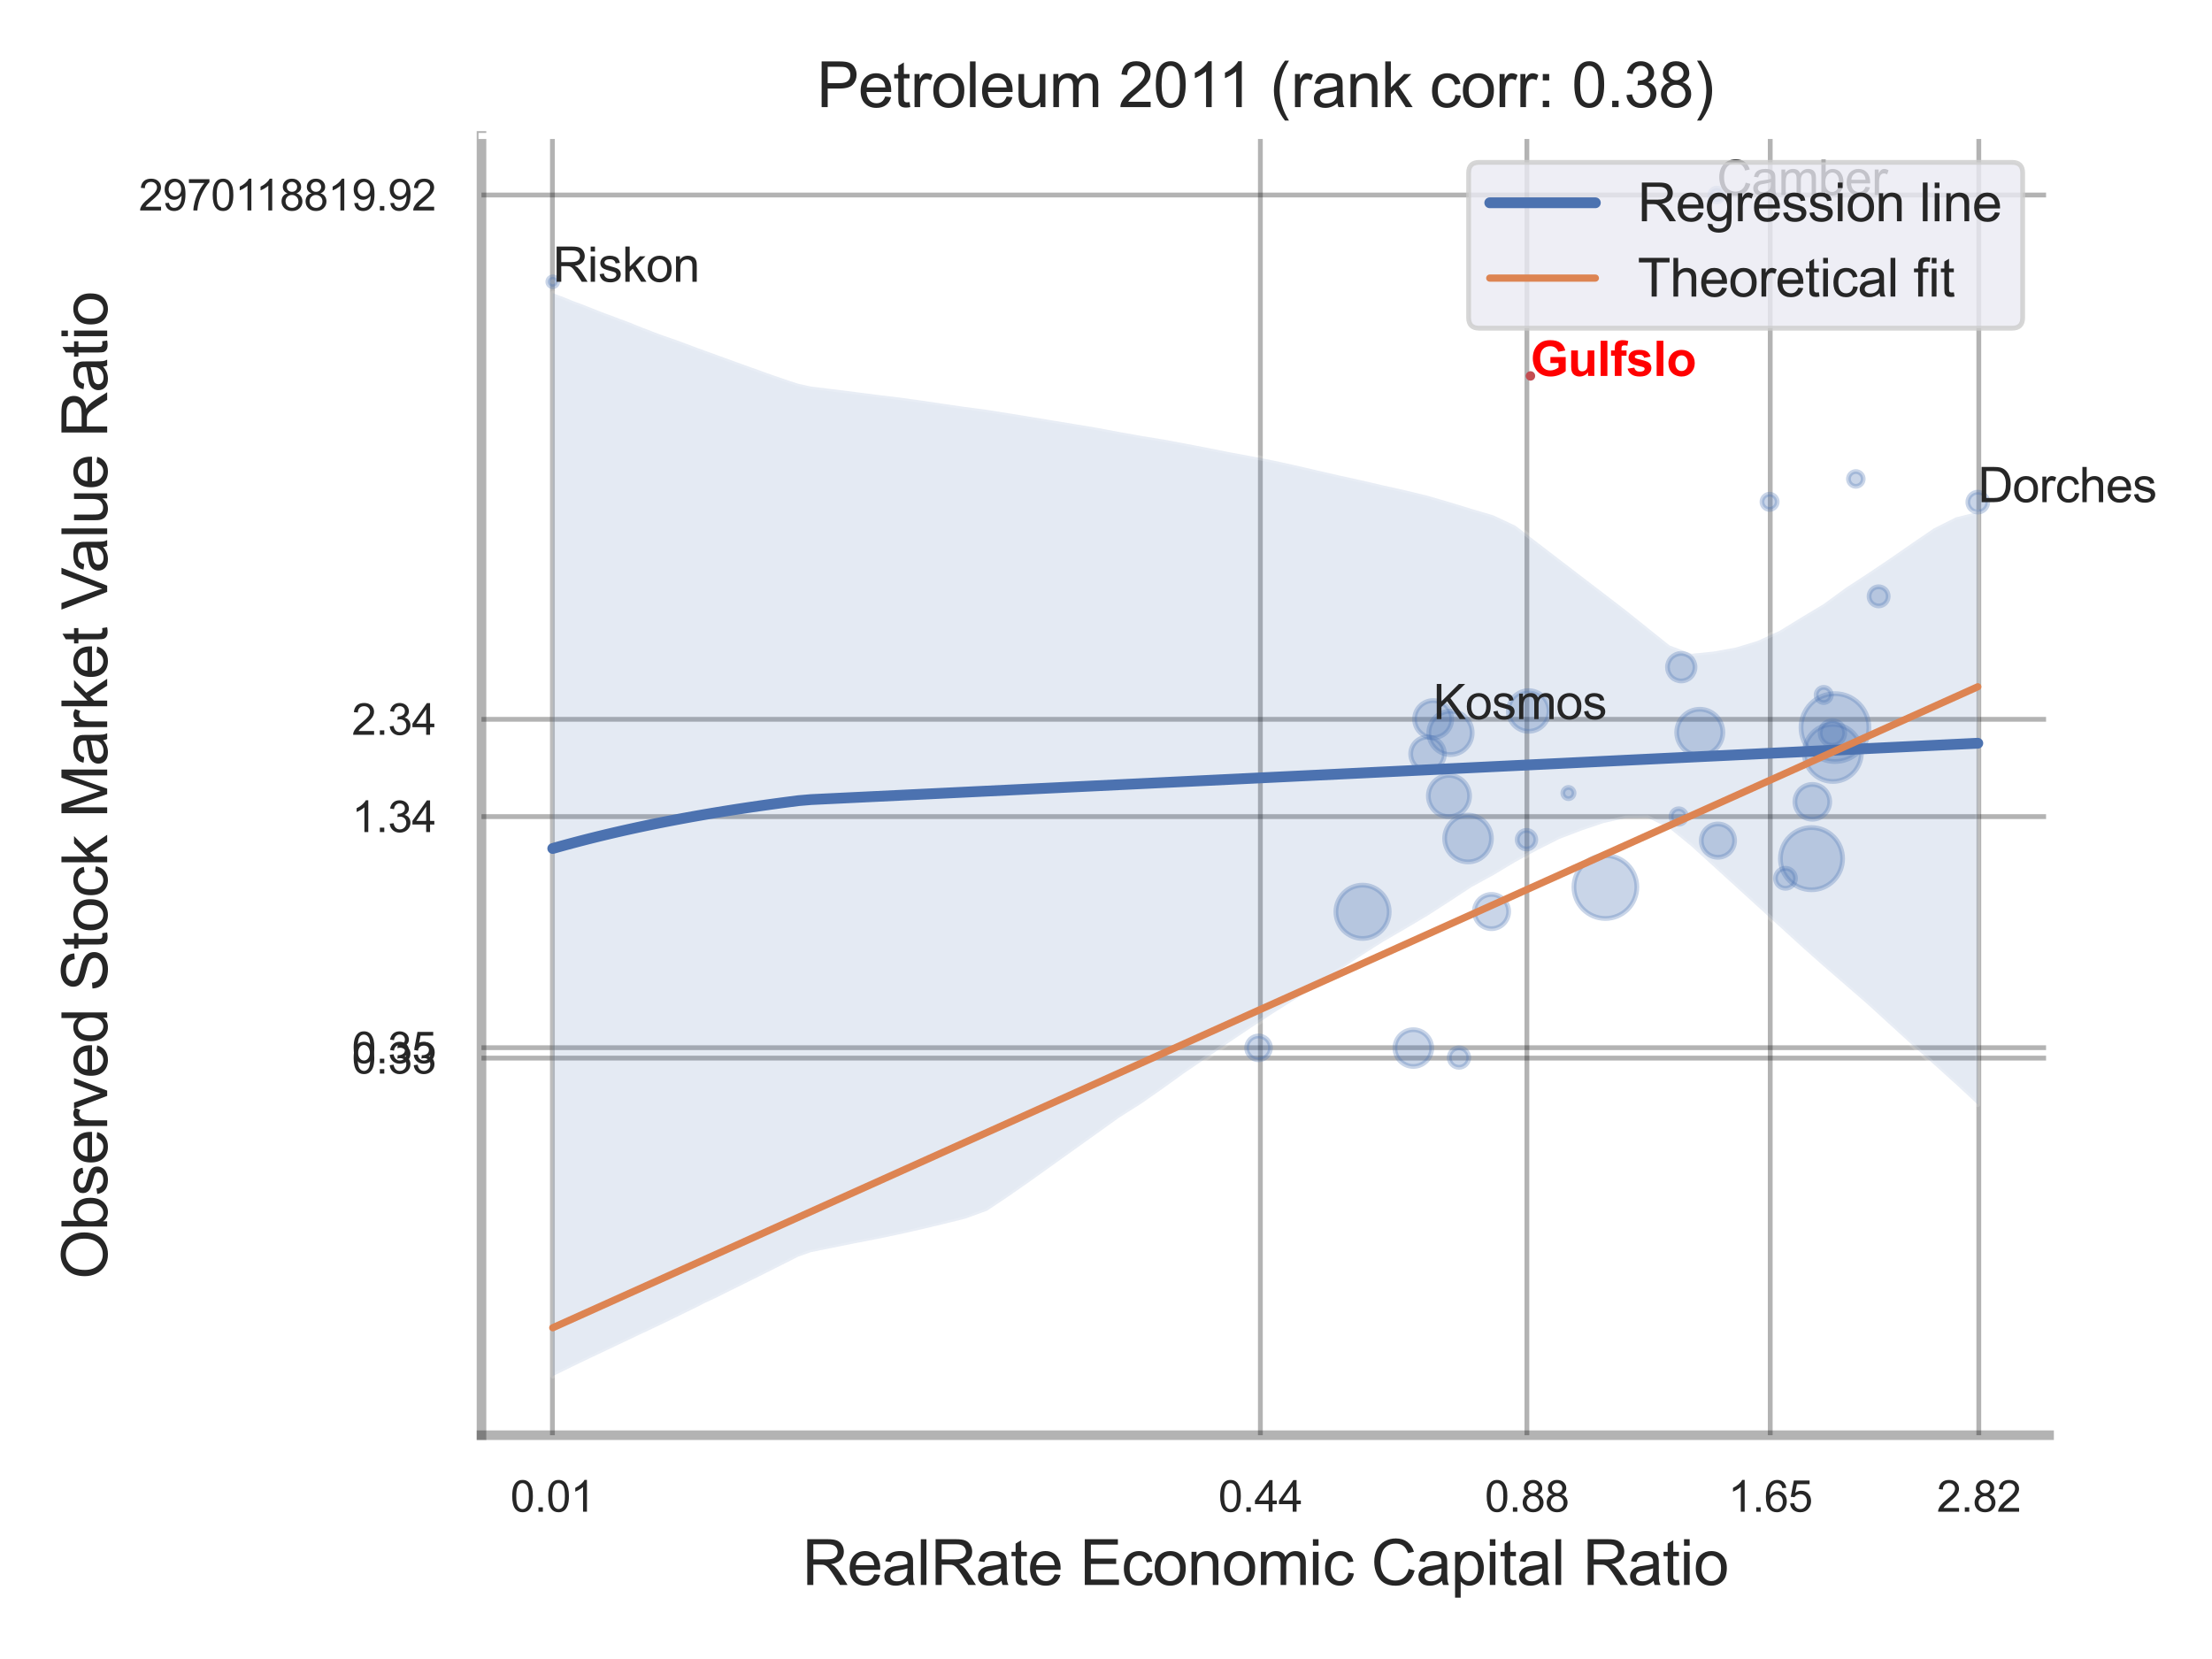 <?xml version="1.0" encoding="utf-8" standalone="no"?>
<!DOCTYPE svg PUBLIC "-//W3C//DTD SVG 1.1//EN"
  "http://www.w3.org/Graphics/SVG/1.1/DTD/svg11.dtd">
<svg xmlns:xlink="http://www.w3.org/1999/xlink" width="460.8pt" height="345.6pt" viewBox="0 0 460.8 345.6" xmlns="http://www.w3.org/2000/svg" version="1.1">
 <defs>
  <style type="text/css">*{stroke-linejoin: round; stroke-linecap: butt}</style>
 </defs>
 <g id="figure_1">
  <g id="patch_1">
   <path d="M 0 345.6 
L 460.8 345.6 
L 460.8 0 
L 0 0 
z
" style="fill: #ffffff"/>
  </g>
  <g id="axes_1">
   <g id="patch_2">
    <path d="M 100.305 298.98 
L 426.858 298.98 
L 426.858 28.32 
L 100.305 28.32 
z
" style="fill: #ffffff"/>
   </g>
   <g id="matplotlib.axis_1">
    <g id="xtick_1">
     <g id="line2d_1">
      <path d="M 115.082 298.98 
L 115.082 28.32 
" clip-path="url(#pd4695dd028)" style="fill: none; stroke: #000000; stroke-opacity: 0.3; stroke-linecap: round"/>
     </g>
     <g id="text_1">
      <!-- 0.01 -->
      <g style="fill: #262626" transform="translate(106.325 314.922) scale(0.09 -0.09)">
       <defs>
        <path id="ArialMT-30" d="M 266 2259 
Q 266 3072 433 3567 
Q 600 4063 929 4331 
Q 1259 4600 1759 4600 
Q 2128 4600 2406 4451 
Q 2684 4303 2865 4023 
Q 3047 3744 3150 3342 
Q 3253 2941 3253 2259 
Q 3253 1453 3087 958 
Q 2922 463 2592 192 
Q 2263 -78 1759 -78 
Q 1097 -78 719 397 
Q 266 969 266 2259 
z
M 844 2259 
Q 844 1131 1108 757 
Q 1372 384 1759 384 
Q 2147 384 2411 759 
Q 2675 1134 2675 2259 
Q 2675 3391 2411 3762 
Q 2147 4134 1753 4134 
Q 1366 4134 1134 3806 
Q 844 3388 844 2259 
z
" transform="scale(0.016)"/>
        <path id="ArialMT-2e" d="M 581 0 
L 581 641 
L 1222 641 
L 1222 0 
L 581 0 
z
" transform="scale(0.016)"/>
        <path id="ArialMT-31" d="M 2384 0 
L 1822 0 
L 1822 3584 
Q 1619 3391 1289 3197 
Q 959 3003 697 2906 
L 697 3450 
Q 1169 3672 1522 3987 
Q 1875 4303 2022 4600 
L 2384 4600 
L 2384 0 
z
" transform="scale(0.016)"/>
       </defs>
       <use xlink:href="#ArialMT-30"/>
       <use xlink:href="#ArialMT-2e" x="55.615"/>
       <use xlink:href="#ArialMT-30" x="83.398"/>
       <use xlink:href="#ArialMT-31" x="139.014"/>
      </g>
     </g>
    </g>
    <g id="xtick_2">
     <g id="line2d_2">
      <path d="M 262.558 298.98 
L 262.558 28.32 
" clip-path="url(#pd4695dd028)" style="fill: none; stroke: #000000; stroke-opacity: 0.3; stroke-linecap: round"/>
     </g>
     <g id="text_2">
      <!-- 0.44 -->
      <g style="fill: #262626" transform="translate(253.8 314.922) scale(0.09 -0.09)">
       <defs>
        <path id="ArialMT-34" d="M 2069 0 
L 2069 1097 
L 81 1097 
L 81 1613 
L 2172 4581 
L 2631 4581 
L 2631 1613 
L 3250 1613 
L 3250 1097 
L 2631 1097 
L 2631 0 
L 2069 0 
z
M 2069 1613 
L 2069 3678 
L 634 1613 
L 2069 1613 
z
" transform="scale(0.016)"/>
       </defs>
       <use xlink:href="#ArialMT-30"/>
       <use xlink:href="#ArialMT-2e" x="55.615"/>
       <use xlink:href="#ArialMT-34" x="83.398"/>
       <use xlink:href="#ArialMT-34" x="139.014"/>
      </g>
     </g>
    </g>
    <g id="xtick_3">
     <g id="line2d_3">
      <path d="M 318.078 298.98 
L 318.078 28.32 
" clip-path="url(#pd4695dd028)" style="fill: none; stroke: #000000; stroke-opacity: 0.3; stroke-linecap: round"/>
     </g>
     <g id="text_3">
      <!-- 0.88 -->
      <g style="fill: #262626" transform="translate(309.321 314.922) scale(0.09 -0.09)">
       <defs>
        <path id="ArialMT-38" d="M 1131 2484 
Q 781 2613 612 2850 
Q 444 3088 444 3419 
Q 444 3919 803 4259 
Q 1163 4600 1759 4600 
Q 2359 4600 2725 4251 
Q 3091 3903 3091 3403 
Q 3091 3084 2923 2848 
Q 2756 2613 2416 2484 
Q 2838 2347 3058 2040 
Q 3278 1734 3278 1309 
Q 3278 722 2862 322 
Q 2447 -78 1769 -78 
Q 1091 -78 675 323 
Q 259 725 259 1325 
Q 259 1772 486 2073 
Q 713 2375 1131 2484 
z
M 1019 3438 
Q 1019 3113 1228 2906 
Q 1438 2700 1772 2700 
Q 2097 2700 2305 2904 
Q 2513 3109 2513 3406 
Q 2513 3716 2298 3927 
Q 2084 4138 1766 4138 
Q 1444 4138 1231 3931 
Q 1019 3725 1019 3438 
z
M 838 1322 
Q 838 1081 952 856 
Q 1066 631 1291 507 
Q 1516 384 1775 384 
Q 2178 384 2440 643 
Q 2703 903 2703 1303 
Q 2703 1709 2433 1975 
Q 2163 2241 1756 2241 
Q 1359 2241 1098 1978 
Q 838 1716 838 1322 
z
" transform="scale(0.016)"/>
       </defs>
       <use xlink:href="#ArialMT-30"/>
       <use xlink:href="#ArialMT-2e" x="55.615"/>
       <use xlink:href="#ArialMT-38" x="83.398"/>
       <use xlink:href="#ArialMT-38" x="139.014"/>
      </g>
     </g>
    </g>
    <g id="xtick_4">
     <g id="line2d_4">
      <path d="M 368.771 298.98 
L 368.771 28.32 
" clip-path="url(#pd4695dd028)" style="fill: none; stroke: #000000; stroke-opacity: 0.3; stroke-linecap: round"/>
     </g>
     <g id="text_4">
      <!-- 1.65 -->
      <g style="fill: #262626" transform="translate(360.013 314.922) scale(0.09 -0.09)">
       <defs>
        <path id="ArialMT-36" d="M 3184 3459 
L 2625 3416 
Q 2550 3747 2413 3897 
Q 2184 4138 1850 4138 
Q 1581 4138 1378 3988 
Q 1113 3794 959 3422 
Q 806 3050 800 2363 
Q 1003 2672 1297 2822 
Q 1591 2972 1913 2972 
Q 2475 2972 2870 2558 
Q 3266 2144 3266 1488 
Q 3266 1056 3080 686 
Q 2894 316 2569 119 
Q 2244 -78 1831 -78 
Q 1128 -78 684 439 
Q 241 956 241 2144 
Q 241 3472 731 4075 
Q 1159 4600 1884 4600 
Q 2425 4600 2770 4297 
Q 3116 3994 3184 3459 
z
M 888 1484 
Q 888 1194 1011 928 
Q 1134 663 1356 523 
Q 1578 384 1822 384 
Q 2178 384 2434 671 
Q 2691 959 2691 1453 
Q 2691 1928 2437 2201 
Q 2184 2475 1800 2475 
Q 1419 2475 1153 2201 
Q 888 1928 888 1484 
z
" transform="scale(0.016)"/>
        <path id="ArialMT-35" d="M 266 1200 
L 856 1250 
Q 922 819 1161 601 
Q 1400 384 1738 384 
Q 2144 384 2425 690 
Q 2706 997 2706 1503 
Q 2706 1984 2436 2262 
Q 2166 2541 1728 2541 
Q 1456 2541 1237 2417 
Q 1019 2294 894 2097 
L 366 2166 
L 809 4519 
L 3088 4519 
L 3088 3981 
L 1259 3981 
L 1013 2750 
Q 1425 3038 1878 3038 
Q 2478 3038 2890 2622 
Q 3303 2206 3303 1553 
Q 3303 931 2941 478 
Q 2500 -78 1738 -78 
Q 1113 -78 717 272 
Q 322 622 266 1200 
z
" transform="scale(0.016)"/>
       </defs>
       <use xlink:href="#ArialMT-31"/>
       <use xlink:href="#ArialMT-2e" x="55.615"/>
       <use xlink:href="#ArialMT-36" x="83.398"/>
       <use xlink:href="#ArialMT-35" x="139.014"/>
      </g>
     </g>
    </g>
    <g id="xtick_5">
     <g id="line2d_5">
      <path d="M 412.221 298.98 
L 412.221 28.32 
" clip-path="url(#pd4695dd028)" style="fill: none; stroke: #000000; stroke-opacity: 0.3; stroke-linecap: round"/>
     </g>
     <g id="text_5">
      <!-- 2.82 -->
      <g style="fill: #262626" transform="translate(403.464 314.922) scale(0.09 -0.09)">
       <defs>
        <path id="ArialMT-32" d="M 3222 541 
L 3222 0 
L 194 0 
Q 188 203 259 391 
Q 375 700 629 1000 
Q 884 1300 1366 1694 
Q 2113 2306 2375 2664 
Q 2638 3022 2638 3341 
Q 2638 3675 2398 3904 
Q 2159 4134 1775 4134 
Q 1369 4134 1125 3890 
Q 881 3647 878 3216 
L 300 3275 
Q 359 3922 746 4261 
Q 1134 4600 1788 4600 
Q 2447 4600 2831 4234 
Q 3216 3869 3216 3328 
Q 3216 3053 3103 2787 
Q 2991 2522 2730 2228 
Q 2469 1934 1863 1422 
Q 1356 997 1212 845 
Q 1069 694 975 541 
L 3222 541 
z
" transform="scale(0.016)"/>
       </defs>
       <use xlink:href="#ArialMT-32"/>
       <use xlink:href="#ArialMT-2e" x="55.615"/>
       <use xlink:href="#ArialMT-38" x="83.398"/>
       <use xlink:href="#ArialMT-32" x="139.014"/>
      </g>
     </g>
    </g>
    <g id="xtick_6"/>
    <g id="xtick_7"/>
    <g id="text_6">
     <!-- RealRate Economic Capital Ratio -->
     <g style="fill: #262626" transform="translate(167.123 330.174) scale(0.13 -0.13)">
      <defs>
       <path id="ArialMT-52" d="M 503 0 
L 503 4581 
L 2534 4581 
Q 3147 4581 3465 4457 
Q 3784 4334 3975 4021 
Q 4166 3709 4166 3331 
Q 4166 2844 3850 2509 
Q 3534 2175 2875 2084 
Q 3116 1969 3241 1856 
Q 3506 1613 3744 1247 
L 4541 0 
L 3778 0 
L 3172 953 
Q 2906 1366 2734 1584 
Q 2563 1803 2427 1890 
Q 2291 1978 2150 2013 
Q 2047 2034 1813 2034 
L 1109 2034 
L 1109 0 
L 503 0 
z
M 1109 2559 
L 2413 2559 
Q 2828 2559 3062 2645 
Q 3297 2731 3419 2920 
Q 3541 3109 3541 3331 
Q 3541 3656 3305 3865 
Q 3069 4075 2559 4075 
L 1109 4075 
L 1109 2559 
z
" transform="scale(0.016)"/>
       <path id="ArialMT-65" d="M 2694 1069 
L 3275 997 
Q 3138 488 2766 206 
Q 2394 -75 1816 -75 
Q 1088 -75 661 373 
Q 234 822 234 1631 
Q 234 2469 665 2931 
Q 1097 3394 1784 3394 
Q 2450 3394 2872 2941 
Q 3294 2488 3294 1666 
Q 3294 1616 3291 1516 
L 816 1516 
Q 847 969 1125 678 
Q 1403 388 1819 388 
Q 2128 388 2347 550 
Q 2566 713 2694 1069 
z
M 847 1978 
L 2700 1978 
Q 2663 2397 2488 2606 
Q 2219 2931 1791 2931 
Q 1403 2931 1139 2672 
Q 875 2413 847 1978 
z
" transform="scale(0.016)"/>
       <path id="ArialMT-61" d="M 2588 409 
Q 2275 144 1986 34 
Q 1697 -75 1366 -75 
Q 819 -75 525 192 
Q 231 459 231 875 
Q 231 1119 342 1320 
Q 453 1522 633 1644 
Q 813 1766 1038 1828 
Q 1203 1872 1538 1913 
Q 2219 1994 2541 2106 
Q 2544 2222 2544 2253 
Q 2544 2597 2384 2738 
Q 2169 2928 1744 2928 
Q 1347 2928 1158 2789 
Q 969 2650 878 2297 
L 328 2372 
Q 403 2725 575 2942 
Q 747 3159 1072 3276 
Q 1397 3394 1825 3394 
Q 2250 3394 2515 3294 
Q 2781 3194 2906 3042 
Q 3031 2891 3081 2659 
Q 3109 2516 3109 2141 
L 3109 1391 
Q 3109 606 3145 398 
Q 3181 191 3288 0 
L 2700 0 
Q 2613 175 2588 409 
z
M 2541 1666 
Q 2234 1541 1622 1453 
Q 1275 1403 1131 1340 
Q 988 1278 909 1158 
Q 831 1038 831 891 
Q 831 666 1001 516 
Q 1172 366 1500 366 
Q 1825 366 2078 508 
Q 2331 650 2450 897 
Q 2541 1088 2541 1459 
L 2541 1666 
z
" transform="scale(0.016)"/>
       <path id="ArialMT-6c" d="M 409 0 
L 409 4581 
L 972 4581 
L 972 0 
L 409 0 
z
" transform="scale(0.016)"/>
       <path id="ArialMT-74" d="M 1650 503 
L 1731 6 
Q 1494 -44 1306 -44 
Q 1000 -44 831 53 
Q 663 150 594 308 
Q 525 466 525 972 
L 525 2881 
L 113 2881 
L 113 3319 
L 525 3319 
L 525 4141 
L 1084 4478 
L 1084 3319 
L 1650 3319 
L 1650 2881 
L 1084 2881 
L 1084 941 
Q 1084 700 1114 631 
Q 1144 563 1211 522 
Q 1278 481 1403 481 
Q 1497 481 1650 503 
z
" transform="scale(0.016)"/>
       <path id="ArialMT-20" transform="scale(0.016)"/>
       <path id="ArialMT-45" d="M 506 0 
L 506 4581 
L 3819 4581 
L 3819 4041 
L 1113 4041 
L 1113 2638 
L 3647 2638 
L 3647 2100 
L 1113 2100 
L 1113 541 
L 3925 541 
L 3925 0 
L 506 0 
z
" transform="scale(0.016)"/>
       <path id="ArialMT-63" d="M 2588 1216 
L 3141 1144 
Q 3050 572 2676 248 
Q 2303 -75 1759 -75 
Q 1078 -75 664 370 
Q 250 816 250 1647 
Q 250 2184 428 2587 
Q 606 2991 970 3192 
Q 1334 3394 1763 3394 
Q 2303 3394 2647 3120 
Q 2991 2847 3088 2344 
L 2541 2259 
Q 2463 2594 2264 2762 
Q 2066 2931 1784 2931 
Q 1359 2931 1093 2626 
Q 828 2322 828 1663 
Q 828 994 1084 691 
Q 1341 388 1753 388 
Q 2084 388 2306 591 
Q 2528 794 2588 1216 
z
" transform="scale(0.016)"/>
       <path id="ArialMT-6f" d="M 213 1659 
Q 213 2581 725 3025 
Q 1153 3394 1769 3394 
Q 2453 3394 2887 2945 
Q 3322 2497 3322 1706 
Q 3322 1066 3130 698 
Q 2938 331 2570 128 
Q 2203 -75 1769 -75 
Q 1072 -75 642 372 
Q 213 819 213 1659 
z
M 791 1659 
Q 791 1022 1069 705 
Q 1347 388 1769 388 
Q 2188 388 2466 706 
Q 2744 1025 2744 1678 
Q 2744 2294 2464 2611 
Q 2184 2928 1769 2928 
Q 1347 2928 1069 2612 
Q 791 2297 791 1659 
z
" transform="scale(0.016)"/>
       <path id="ArialMT-6e" d="M 422 0 
L 422 3319 
L 928 3319 
L 928 2847 
Q 1294 3394 1984 3394 
Q 2284 3394 2536 3286 
Q 2788 3178 2913 3003 
Q 3038 2828 3088 2588 
Q 3119 2431 3119 2041 
L 3119 0 
L 2556 0 
L 2556 2019 
Q 2556 2363 2490 2533 
Q 2425 2703 2258 2804 
Q 2091 2906 1866 2906 
Q 1506 2906 1245 2678 
Q 984 2450 984 1813 
L 984 0 
L 422 0 
z
" transform="scale(0.016)"/>
       <path id="ArialMT-6d" d="M 422 0 
L 422 3319 
L 925 3319 
L 925 2853 
Q 1081 3097 1340 3245 
Q 1600 3394 1931 3394 
Q 2300 3394 2536 3241 
Q 2772 3088 2869 2813 
Q 3263 3394 3894 3394 
Q 4388 3394 4653 3120 
Q 4919 2847 4919 2278 
L 4919 0 
L 4359 0 
L 4359 2091 
Q 4359 2428 4304 2576 
Q 4250 2725 4106 2815 
Q 3963 2906 3769 2906 
Q 3419 2906 3187 2673 
Q 2956 2441 2956 1928 
L 2956 0 
L 2394 0 
L 2394 2156 
Q 2394 2531 2256 2718 
Q 2119 2906 1806 2906 
Q 1569 2906 1367 2781 
Q 1166 2656 1075 2415 
Q 984 2175 984 1722 
L 984 0 
L 422 0 
z
" transform="scale(0.016)"/>
       <path id="ArialMT-69" d="M 425 3934 
L 425 4581 
L 988 4581 
L 988 3934 
L 425 3934 
z
M 425 0 
L 425 3319 
L 988 3319 
L 988 0 
L 425 0 
z
" transform="scale(0.016)"/>
       <path id="ArialMT-43" d="M 3763 1606 
L 4369 1453 
Q 4178 706 3683 314 
Q 3188 -78 2472 -78 
Q 1731 -78 1267 223 
Q 803 525 561 1097 
Q 319 1669 319 2325 
Q 319 3041 592 3573 
Q 866 4106 1370 4382 
Q 1875 4659 2481 4659 
Q 3169 4659 3637 4309 
Q 4106 3959 4291 3325 
L 3694 3184 
Q 3534 3684 3231 3912 
Q 2928 4141 2469 4141 
Q 1941 4141 1586 3887 
Q 1231 3634 1087 3207 
Q 944 2781 944 2328 
Q 944 1744 1114 1308 
Q 1284 872 1643 656 
Q 2003 441 2422 441 
Q 2931 441 3284 734 
Q 3638 1028 3763 1606 
z
" transform="scale(0.016)"/>
       <path id="ArialMT-70" d="M 422 -1272 
L 422 3319 
L 934 3319 
L 934 2888 
Q 1116 3141 1344 3267 
Q 1572 3394 1897 3394 
Q 2322 3394 2647 3175 
Q 2972 2956 3137 2557 
Q 3303 2159 3303 1684 
Q 3303 1175 3120 767 
Q 2938 359 2589 142 
Q 2241 -75 1856 -75 
Q 1575 -75 1351 44 
Q 1128 163 984 344 
L 984 -1272 
L 422 -1272 
z
M 931 1641 
Q 931 1000 1190 694 
Q 1450 388 1819 388 
Q 2194 388 2461 705 
Q 2728 1022 2728 1688 
Q 2728 2322 2467 2637 
Q 2206 2953 1844 2953 
Q 1484 2953 1207 2617 
Q 931 2281 931 1641 
z
" transform="scale(0.016)"/>
      </defs>
      <use xlink:href="#ArialMT-52"/>
      <use xlink:href="#ArialMT-65" x="72.217"/>
      <use xlink:href="#ArialMT-61" x="127.832"/>
      <use xlink:href="#ArialMT-6c" x="183.447"/>
      <use xlink:href="#ArialMT-52" x="205.664"/>
      <use xlink:href="#ArialMT-61" x="277.881"/>
      <use xlink:href="#ArialMT-74" x="333.496"/>
      <use xlink:href="#ArialMT-65" x="361.279"/>
      <use xlink:href="#ArialMT-20" x="416.895"/>
      <use xlink:href="#ArialMT-45" x="444.678"/>
      <use xlink:href="#ArialMT-63" x="511.377"/>
      <use xlink:href="#ArialMT-6f" x="561.377"/>
      <use xlink:href="#ArialMT-6e" x="616.992"/>
      <use xlink:href="#ArialMT-6f" x="672.607"/>
      <use xlink:href="#ArialMT-6d" x="728.223"/>
      <use xlink:href="#ArialMT-69" x="811.523"/>
      <use xlink:href="#ArialMT-63" x="833.74"/>
      <use xlink:href="#ArialMT-20" x="883.74"/>
      <use xlink:href="#ArialMT-43" x="911.523"/>
      <use xlink:href="#ArialMT-61" x="983.74"/>
      <use xlink:href="#ArialMT-70" x="1039.355"/>
      <use xlink:href="#ArialMT-69" x="1094.971"/>
      <use xlink:href="#ArialMT-74" x="1117.188"/>
      <use xlink:href="#ArialMT-61" x="1144.971"/>
      <use xlink:href="#ArialMT-6c" x="1200.586"/>
      <use xlink:href="#ArialMT-20" x="1222.803"/>
      <use xlink:href="#ArialMT-52" x="1250.586"/>
      <use xlink:href="#ArialMT-61" x="1322.803"/>
      <use xlink:href="#ArialMT-74" x="1378.418"/>
      <use xlink:href="#ArialMT-69" x="1406.201"/>
      <use xlink:href="#ArialMT-6f" x="1428.418"/>
     </g>
    </g>
   </g>
   <g id="matplotlib.axis_2">
    <g id="ytick_1">
     <g id="line2d_6">
      <path d="M 100.305 220.424 
L 426.858 220.424 
" clip-path="url(#pd4695dd028)" style="fill: none; stroke: #000000; stroke-opacity: 0.3; stroke-linecap: round"/>
     </g>
     <g id="text_7">
      <!-- 0.33 -->
      <g style="fill: #262626" transform="translate(73.29 223.645) scale(0.09 -0.09)">
       <defs>
        <path id="ArialMT-33" d="M 269 1209 
L 831 1284 
Q 928 806 1161 595 
Q 1394 384 1728 384 
Q 2125 384 2398 659 
Q 2672 934 2672 1341 
Q 2672 1728 2419 1979 
Q 2166 2231 1775 2231 
Q 1616 2231 1378 2169 
L 1441 2663 
Q 1497 2656 1531 2656 
Q 1891 2656 2178 2843 
Q 2466 3031 2466 3422 
Q 2466 3731 2256 3934 
Q 2047 4138 1716 4138 
Q 1388 4138 1169 3931 
Q 950 3725 888 3313 
L 325 3413 
Q 428 3978 793 4289 
Q 1159 4600 1703 4600 
Q 2078 4600 2393 4439 
Q 2709 4278 2876 4000 
Q 3044 3722 3044 3409 
Q 3044 3113 2884 2869 
Q 2725 2625 2413 2481 
Q 2819 2388 3044 2092 
Q 3269 1797 3269 1353 
Q 3269 753 2831 336 
Q 2394 -81 1725 -81 
Q 1122 -81 723 278 
Q 325 638 269 1209 
z
" transform="scale(0.016)"/>
       </defs>
       <use xlink:href="#ArialMT-30"/>
       <use xlink:href="#ArialMT-2e" x="55.615"/>
       <use xlink:href="#ArialMT-33" x="83.398"/>
       <use xlink:href="#ArialMT-33" x="139.014"/>
      </g>
     </g>
    </g>
    <g id="ytick_2">
     <g id="line2d_7">
      <path d="M 100.305 218.252 
L 426.858 218.252 
" clip-path="url(#pd4695dd028)" style="fill: none; stroke: #000000; stroke-opacity: 0.3; stroke-linecap: round"/>
     </g>
     <g id="text_8">
      <!-- 0.35 -->
      <g style="fill: #262626" transform="translate(73.29 221.473) scale(0.09 -0.09)">
       <use xlink:href="#ArialMT-30"/>
       <use xlink:href="#ArialMT-2e" x="55.615"/>
       <use xlink:href="#ArialMT-33" x="83.398"/>
       <use xlink:href="#ArialMT-35" x="139.014"/>
      </g>
     </g>
    </g>
    <g id="ytick_3">
     <g id="line2d_8">
      <path d="M 100.305 170.115 
L 426.858 170.115 
" clip-path="url(#pd4695dd028)" style="fill: none; stroke: #000000; stroke-opacity: 0.3; stroke-linecap: round"/>
     </g>
     <g id="text_9">
      <!-- 1.34 -->
      <g style="fill: #262626" transform="translate(73.29 173.336) scale(0.09 -0.09)">
       <use xlink:href="#ArialMT-31"/>
       <use xlink:href="#ArialMT-2e" x="55.615"/>
       <use xlink:href="#ArialMT-33" x="83.398"/>
       <use xlink:href="#ArialMT-34" x="139.014"/>
      </g>
     </g>
    </g>
    <g id="ytick_4">
     <g id="line2d_9">
      <path d="M 100.305 149.847 
L 426.858 149.847 
" clip-path="url(#pd4695dd028)" style="fill: none; stroke: #000000; stroke-opacity: 0.3; stroke-linecap: round"/>
     </g>
     <g id="text_10">
      <!-- 2.34 -->
      <g style="fill: #262626" transform="translate(73.29 153.068) scale(0.09 -0.09)">
       <use xlink:href="#ArialMT-32"/>
       <use xlink:href="#ArialMT-2e" x="55.615"/>
       <use xlink:href="#ArialMT-33" x="83.398"/>
       <use xlink:href="#ArialMT-34" x="139.014"/>
      </g>
     </g>
    </g>
    <g id="ytick_5">
     <g id="line2d_10">
      <path d="M 100.305 40.625 
L 426.858 40.625 
" clip-path="url(#pd4695dd028)" style="fill: none; stroke: #000000; stroke-opacity: 0.3; stroke-linecap: round"/>
     </g>
     <g id="text_11">
      <!-- 2970118819.92 -->
      <g style="fill: #262626" transform="translate(28.91 43.846) scale(0.09 -0.09)">
       <defs>
        <path id="ArialMT-39" d="M 350 1059 
L 891 1109 
Q 959 728 1153 556 
Q 1347 384 1650 384 
Q 1909 384 2104 503 
Q 2300 622 2425 820 
Q 2550 1019 2634 1356 
Q 2719 1694 2719 2044 
Q 2719 2081 2716 2156 
Q 2547 1888 2255 1720 
Q 1963 1553 1622 1553 
Q 1053 1553 659 1965 
Q 266 2378 266 3053 
Q 266 3750 677 4175 
Q 1088 4600 1706 4600 
Q 2153 4600 2523 4359 
Q 2894 4119 3086 3673 
Q 3278 3228 3278 2384 
Q 3278 1506 3087 986 
Q 2897 466 2520 194 
Q 2144 -78 1638 -78 
Q 1100 -78 759 220 
Q 419 519 350 1059 
z
M 2653 3081 
Q 2653 3566 2395 3850 
Q 2138 4134 1775 4134 
Q 1400 4134 1122 3828 
Q 844 3522 844 3034 
Q 844 2597 1108 2323 
Q 1372 2050 1759 2050 
Q 2150 2050 2401 2323 
Q 2653 2597 2653 3081 
z
" transform="scale(0.016)"/>
        <path id="ArialMT-37" d="M 303 3981 
L 303 4522 
L 3269 4522 
L 3269 4084 
Q 2831 3619 2401 2847 
Q 1972 2075 1738 1259 
Q 1569 684 1522 0 
L 944 0 
Q 953 541 1156 1306 
Q 1359 2072 1739 2783 
Q 2119 3494 2547 3981 
L 303 3981 
z
" transform="scale(0.016)"/>
       </defs>
       <use xlink:href="#ArialMT-32"/>
       <use xlink:href="#ArialMT-39" x="55.615"/>
       <use xlink:href="#ArialMT-37" x="111.23"/>
       <use xlink:href="#ArialMT-30" x="166.846"/>
       <use xlink:href="#ArialMT-31" x="222.461"/>
       <use xlink:href="#ArialMT-31" x="270.701"/>
       <use xlink:href="#ArialMT-38" x="326.316"/>
       <use xlink:href="#ArialMT-38" x="381.932"/>
       <use xlink:href="#ArialMT-31" x="437.547"/>
       <use xlink:href="#ArialMT-39" x="493.162"/>
       <use xlink:href="#ArialMT-2e" x="548.777"/>
       <use xlink:href="#ArialMT-39" x="576.561"/>
       <use xlink:href="#ArialMT-32" x="632.176"/>
      </g>
     </g>
    </g>
    <g id="ytick_6"/>
    <g id="ytick_7"/>
    <g id="ytick_8"/>
    <g id="ytick_9"/>
    <g id="ytick_10"/>
    <g id="text_12">
     <!-- Observed Stock Market Value Ratio -->
     <g style="fill: #262626" transform="translate(22.327 266.489) rotate(-90) scale(0.13 -0.13)">
      <defs>
       <path id="ArialMT-4f" d="M 309 2231 
Q 309 3372 921 4017 
Q 1534 4663 2503 4663 
Q 3138 4663 3647 4359 
Q 4156 4056 4423 3514 
Q 4691 2972 4691 2284 
Q 4691 1588 4409 1038 
Q 4128 488 3612 205 
Q 3097 -78 2500 -78 
Q 1853 -78 1343 234 
Q 834 547 571 1087 
Q 309 1628 309 2231 
z
M 934 2222 
Q 934 1394 1379 917 
Q 1825 441 2497 441 
Q 3181 441 3623 922 
Q 4066 1403 4066 2288 
Q 4066 2847 3877 3264 
Q 3688 3681 3323 3911 
Q 2959 4141 2506 4141 
Q 1863 4141 1398 3698 
Q 934 3256 934 2222 
z
" transform="scale(0.016)"/>
       <path id="ArialMT-62" d="M 941 0 
L 419 0 
L 419 4581 
L 981 4581 
L 981 2947 
Q 1338 3394 1891 3394 
Q 2197 3394 2470 3270 
Q 2744 3147 2920 2923 
Q 3097 2700 3197 2384 
Q 3297 2069 3297 1709 
Q 3297 856 2875 390 
Q 2453 -75 1863 -75 
Q 1275 -75 941 416 
L 941 0 
z
M 934 1684 
Q 934 1088 1097 822 
Q 1363 388 1816 388 
Q 2184 388 2453 708 
Q 2722 1028 2722 1663 
Q 2722 2313 2464 2622 
Q 2206 2931 1841 2931 
Q 1472 2931 1203 2611 
Q 934 2291 934 1684 
z
" transform="scale(0.016)"/>
       <path id="ArialMT-73" d="M 197 991 
L 753 1078 
Q 800 744 1014 566 
Q 1228 388 1613 388 
Q 2000 388 2187 545 
Q 2375 703 2375 916 
Q 2375 1106 2209 1216 
Q 2094 1291 1634 1406 
Q 1016 1563 777 1677 
Q 538 1791 414 1992 
Q 291 2194 291 2438 
Q 291 2659 392 2848 
Q 494 3038 669 3163 
Q 800 3259 1026 3326 
Q 1253 3394 1513 3394 
Q 1903 3394 2198 3281 
Q 2494 3169 2634 2976 
Q 2775 2784 2828 2463 
L 2278 2388 
Q 2241 2644 2061 2787 
Q 1881 2931 1553 2931 
Q 1166 2931 1000 2803 
Q 834 2675 834 2503 
Q 834 2394 903 2306 
Q 972 2216 1119 2156 
Q 1203 2125 1616 2013 
Q 2213 1853 2448 1751 
Q 2684 1650 2818 1456 
Q 2953 1263 2953 975 
Q 2953 694 2789 445 
Q 2625 197 2315 61 
Q 2006 -75 1616 -75 
Q 969 -75 630 194 
Q 291 463 197 991 
z
" transform="scale(0.016)"/>
       <path id="ArialMT-72" d="M 416 0 
L 416 3319 
L 922 3319 
L 922 2816 
Q 1116 3169 1280 3281 
Q 1444 3394 1641 3394 
Q 1925 3394 2219 3213 
L 2025 2691 
Q 1819 2813 1613 2813 
Q 1428 2813 1281 2702 
Q 1134 2591 1072 2394 
Q 978 2094 978 1738 
L 978 0 
L 416 0 
z
" transform="scale(0.016)"/>
       <path id="ArialMT-76" d="M 1344 0 
L 81 3319 
L 675 3319 
L 1388 1331 
Q 1503 1009 1600 663 
Q 1675 925 1809 1294 
L 2547 3319 
L 3125 3319 
L 1869 0 
L 1344 0 
z
" transform="scale(0.016)"/>
       <path id="ArialMT-64" d="M 2575 0 
L 2575 419 
Q 2259 -75 1647 -75 
Q 1250 -75 917 144 
Q 584 363 401 755 
Q 219 1147 219 1656 
Q 219 2153 384 2558 
Q 550 2963 881 3178 
Q 1213 3394 1622 3394 
Q 1922 3394 2156 3267 
Q 2391 3141 2538 2938 
L 2538 4581 
L 3097 4581 
L 3097 0 
L 2575 0 
z
M 797 1656 
Q 797 1019 1065 703 
Q 1334 388 1700 388 
Q 2069 388 2326 689 
Q 2584 991 2584 1609 
Q 2584 2291 2321 2609 
Q 2059 2928 1675 2928 
Q 1300 2928 1048 2622 
Q 797 2316 797 1656 
z
" transform="scale(0.016)"/>
       <path id="ArialMT-53" d="M 288 1472 
L 859 1522 
Q 900 1178 1048 958 
Q 1197 738 1509 602 
Q 1822 466 2213 466 
Q 2559 466 2825 569 
Q 3091 672 3220 851 
Q 3350 1031 3350 1244 
Q 3350 1459 3225 1620 
Q 3100 1781 2813 1891 
Q 2628 1963 1997 2114 
Q 1366 2266 1113 2400 
Q 784 2572 623 2826 
Q 463 3081 463 3397 
Q 463 3744 659 4045 
Q 856 4347 1234 4503 
Q 1613 4659 2075 4659 
Q 2584 4659 2973 4495 
Q 3363 4331 3572 4012 
Q 3781 3694 3797 3291 
L 3216 3247 
Q 3169 3681 2898 3903 
Q 2628 4125 2100 4125 
Q 1550 4125 1298 3923 
Q 1047 3722 1047 3438 
Q 1047 3191 1225 3031 
Q 1400 2872 2139 2705 
Q 2878 2538 3153 2413 
Q 3553 2228 3743 1945 
Q 3934 1663 3934 1294 
Q 3934 928 3725 604 
Q 3516 281 3123 101 
Q 2731 -78 2241 -78 
Q 1619 -78 1198 103 
Q 778 284 539 648 
Q 300 1013 288 1472 
z
" transform="scale(0.016)"/>
       <path id="ArialMT-6b" d="M 425 0 
L 425 4581 
L 988 4581 
L 988 1969 
L 2319 3319 
L 3047 3319 
L 1778 2088 
L 3175 0 
L 2481 0 
L 1384 1697 
L 988 1316 
L 988 0 
L 425 0 
z
" transform="scale(0.016)"/>
       <path id="ArialMT-4d" d="M 475 0 
L 475 4581 
L 1388 4581 
L 2472 1338 
Q 2622 884 2691 659 
Q 2769 909 2934 1394 
L 4031 4581 
L 4847 4581 
L 4847 0 
L 4263 0 
L 4263 3834 
L 2931 0 
L 2384 0 
L 1059 3900 
L 1059 0 
L 475 0 
z
" transform="scale(0.016)"/>
       <path id="ArialMT-56" d="M 1803 0 
L 28 4581 
L 684 4581 
L 1875 1253 
Q 2019 853 2116 503 
Q 2222 878 2363 1253 
L 3600 4581 
L 4219 4581 
L 2425 0 
L 1803 0 
z
" transform="scale(0.016)"/>
       <path id="ArialMT-75" d="M 2597 0 
L 2597 488 
Q 2209 -75 1544 -75 
Q 1250 -75 995 37 
Q 741 150 617 320 
Q 494 491 444 738 
Q 409 903 409 1263 
L 409 3319 
L 972 3319 
L 972 1478 
Q 972 1038 1006 884 
Q 1059 663 1231 536 
Q 1403 409 1656 409 
Q 1909 409 2131 539 
Q 2353 669 2445 892 
Q 2538 1116 2538 1541 
L 2538 3319 
L 3100 3319 
L 3100 0 
L 2597 0 
z
" transform="scale(0.016)"/>
      </defs>
      <use xlink:href="#ArialMT-4f"/>
      <use xlink:href="#ArialMT-62" x="77.783"/>
      <use xlink:href="#ArialMT-73" x="133.398"/>
      <use xlink:href="#ArialMT-65" x="183.398"/>
      <use xlink:href="#ArialMT-72" x="239.014"/>
      <use xlink:href="#ArialMT-76" x="272.314"/>
      <use xlink:href="#ArialMT-65" x="322.314"/>
      <use xlink:href="#ArialMT-64" x="377.93"/>
      <use xlink:href="#ArialMT-20" x="433.545"/>
      <use xlink:href="#ArialMT-53" x="461.328"/>
      <use xlink:href="#ArialMT-74" x="528.027"/>
      <use xlink:href="#ArialMT-6f" x="555.811"/>
      <use xlink:href="#ArialMT-63" x="611.426"/>
      <use xlink:href="#ArialMT-6b" x="661.426"/>
      <use xlink:href="#ArialMT-20" x="711.426"/>
      <use xlink:href="#ArialMT-4d" x="739.209"/>
      <use xlink:href="#ArialMT-61" x="822.51"/>
      <use xlink:href="#ArialMT-72" x="878.125"/>
      <use xlink:href="#ArialMT-6b" x="911.426"/>
      <use xlink:href="#ArialMT-65" x="961.426"/>
      <use xlink:href="#ArialMT-74" x="1017.041"/>
      <use xlink:href="#ArialMT-20" x="1044.824"/>
      <use xlink:href="#ArialMT-56" x="1072.607"/>
      <use xlink:href="#ArialMT-61" x="1131.932"/>
      <use xlink:href="#ArialMT-6c" x="1187.547"/>
      <use xlink:href="#ArialMT-75" x="1209.764"/>
      <use xlink:href="#ArialMT-65" x="1265.379"/>
      <use xlink:href="#ArialMT-20" x="1320.994"/>
      <use xlink:href="#ArialMT-52" x="1348.777"/>
      <use xlink:href="#ArialMT-61" x="1420.994"/>
      <use xlink:href="#ArialMT-74" x="1476.609"/>
      <use xlink:href="#ArialMT-69" x="1504.393"/>
      <use xlink:href="#ArialMT-6f" x="1526.609"/>
     </g>
    </g>
   </g>
   <g id="PathCollection_1">
    <path d="M 354.098 157.367 
C 355.373 157.367 356.597 156.86 357.499 155.959 
C 358.401 155.057 358.907 153.833 358.907 152.558 
C 358.907 151.282 358.401 150.059 357.499 149.157 
C 356.597 148.255 355.373 147.748 354.098 147.748 
C 352.822 147.748 351.599 148.255 350.697 149.157 
C 349.795 150.059 349.289 151.282 349.289 152.558 
C 349.289 153.833 349.795 155.057 350.697 155.959 
C 351.599 156.86 352.822 157.367 354.098 157.367 
z
" clip-path="url(#pd4695dd028)" style="fill: #4c72b0; fill-opacity: 0.3; stroke: #4c72b0; stroke-opacity: 0.3"/>
    <path d="M 303.935 222.345 
C 304.473 222.345 304.99 222.131 305.37 221.75 
C 305.751 221.37 305.965 220.853 305.965 220.315 
C 305.965 219.776 305.751 219.26 305.37 218.879 
C 304.99 218.498 304.473 218.285 303.935 218.285 
C 303.396 218.285 302.88 218.498 302.499 218.879 
C 302.119 219.26 301.905 219.776 301.905 220.315 
C 301.905 220.853 302.119 221.37 302.499 221.75 
C 302.88 222.131 303.396 222.345 303.935 222.345 
z
" clip-path="url(#pd4695dd028)" style="fill: #4c72b0; fill-opacity: 0.3; stroke: #4c72b0; stroke-opacity: 0.3"/>
    <path d="M 294.42 222.16 
C 295.435 222.16 296.408 221.757 297.126 221.039 
C 297.844 220.321 298.247 219.348 298.247 218.333 
C 298.247 217.318 297.844 216.345 297.126 215.627 
C 296.408 214.91 295.435 214.506 294.42 214.506 
C 293.405 214.506 292.432 214.91 291.714 215.627 
C 290.996 216.345 290.593 217.318 290.593 218.333 
C 290.593 219.348 290.996 220.321 291.714 221.039 
C 292.432 221.757 293.405 222.16 294.42 222.16 
z
" clip-path="url(#pd4695dd028)" style="fill: #4c72b0; fill-opacity: 0.3; stroke: #4c72b0; stroke-opacity: 0.3"/>
    <path d="M 305.819 179.551 
C 307.112 179.551 308.353 179.037 309.267 178.123 
C 310.181 177.208 310.695 175.968 310.695 174.675 
C 310.695 173.382 310.181 172.142 309.267 171.228 
C 308.353 170.313 307.112 169.8 305.819 169.8 
C 304.526 169.8 303.286 170.313 302.372 171.228 
C 301.457 172.142 300.944 173.382 300.944 174.675 
C 300.944 175.968 301.457 177.208 302.372 178.123 
C 303.286 179.037 304.526 179.551 305.819 179.551 
z
" clip-path="url(#pd4695dd028)" style="fill: #4c72b0; fill-opacity: 0.3; stroke: #4c72b0; stroke-opacity: 0.3"/>
    <path d="M 262.179 220.769 
C 262.837 220.769 263.468 220.508 263.933 220.042 
C 264.398 219.577 264.659 218.946 264.659 218.288 
C 264.659 217.63 264.398 216.999 263.933 216.534 
C 263.468 216.069 262.837 215.808 262.179 215.808 
C 261.521 215.808 260.89 216.069 260.425 216.534 
C 259.96 216.999 259.698 217.63 259.698 218.288 
C 259.698 218.946 259.96 219.577 260.425 220.042 
C 260.89 220.508 261.521 220.769 262.179 220.769 
z
" clip-path="url(#pd4695dd028)" style="fill: #4c72b0; fill-opacity: 0.3; stroke: #4c72b0; stroke-opacity: 0.3"/>
    <path d="M 317.998 176.856 
C 318.511 176.856 319.004 176.652 319.367 176.288 
C 319.731 175.925 319.935 175.432 319.935 174.918 
C 319.935 174.405 319.731 173.912 319.367 173.549 
C 319.004 173.185 318.511 172.981 317.998 172.981 
C 317.484 172.981 316.991 173.185 316.628 173.549 
C 316.264 173.912 316.06 174.405 316.06 174.918 
C 316.06 175.432 316.264 175.925 316.628 176.288 
C 316.991 176.652 317.484 176.856 317.998 176.856 
z
" clip-path="url(#pd4695dd028)" style="fill: #4c72b0; fill-opacity: 0.3; stroke: #4c72b0; stroke-opacity: 0.3"/>
    <path d="M 379.913 146.352 
C 380.333 146.352 380.736 146.185 381.033 145.889 
C 381.329 145.592 381.496 145.189 381.496 144.769 
C 381.496 144.35 381.329 143.947 381.033 143.65 
C 380.736 143.353 380.333 143.186 379.913 143.186 
C 379.493 143.186 379.091 143.353 378.794 143.65 
C 378.497 143.947 378.33 144.35 378.33 144.769 
C 378.33 145.189 378.497 145.592 378.794 145.889 
C 379.091 146.185 379.493 146.352 379.913 146.352 
z
" clip-path="url(#pd4695dd028)" style="fill: #4c72b0; fill-opacity: 0.3; stroke: #4c72b0; stroke-opacity: 0.3"/>
    <path d="M 371.943 185.053 
C 372.497 185.053 373.028 184.833 373.42 184.441 
C 373.812 184.05 374.032 183.518 374.032 182.965 
C 374.032 182.411 373.812 181.879 373.42 181.488 
C 373.028 181.096 372.497 180.876 371.943 180.876 
C 371.389 180.876 370.858 181.096 370.466 181.488 
C 370.075 181.879 369.855 182.411 369.855 182.965 
C 369.855 183.518 370.075 184.05 370.466 184.441 
C 370.858 184.833 371.389 185.053 371.943 185.053 
z
" clip-path="url(#pd4695dd028)" style="fill: #4c72b0; fill-opacity: 0.3; stroke: #4c72b0; stroke-opacity: 0.3"/>
    <path d="M 334.432 191.333 
C 336.17 191.333 337.837 190.643 339.066 189.414 
C 340.295 188.185 340.985 186.518 340.985 184.78 
C 340.985 183.043 340.295 181.376 339.066 180.147 
C 337.837 178.918 336.17 178.228 334.432 178.228 
C 332.695 178.228 331.028 178.918 329.799 180.147 
C 328.57 181.376 327.88 183.043 327.88 184.78 
C 327.88 186.518 328.57 188.185 329.799 189.414 
C 331.028 190.643 332.695 191.333 334.432 191.333 
z
" clip-path="url(#pd4695dd028)" style="fill: #4c72b0; fill-opacity: 0.3; stroke: #4c72b0; stroke-opacity: 0.3"/>
    <path d="M 391.356 126.229 
C 391.886 126.229 392.394 126.018 392.768 125.643 
C 393.143 125.269 393.354 124.761 393.354 124.231 
C 393.354 123.701 393.143 123.193 392.768 122.819 
C 392.394 122.444 391.886 122.234 391.356 122.234 
C 390.826 122.234 390.318 122.444 389.944 122.819 
C 389.569 123.193 389.359 123.701 389.359 124.231 
C 389.359 124.761 389.569 125.269 389.944 125.643 
C 390.318 126.018 390.826 126.229 391.356 126.229 
z
" clip-path="url(#pd4695dd028)" style="fill: #4c72b0; fill-opacity: 0.3; stroke: #4c72b0; stroke-opacity: 0.3"/>
    <path d="M 302.165 157.19 
C 303.363 157.19 304.513 156.714 305.361 155.867 
C 306.209 155.019 306.685 153.869 306.685 152.67 
C 306.685 151.472 306.209 150.322 305.361 149.474 
C 304.513 148.626 303.363 148.15 302.165 148.15 
C 300.966 148.15 299.816 148.626 298.968 149.474 
C 298.121 150.322 297.645 151.472 297.645 152.67 
C 297.645 153.869 298.121 155.019 298.968 155.867 
C 299.816 156.714 300.966 157.19 302.165 157.19 
z
" clip-path="url(#pd4695dd028)" style="fill: #4c72b0; fill-opacity: 0.3; stroke: #4c72b0; stroke-opacity: 0.3"/>
    <path d="M 326.737 166.375 
C 327.046 166.375 327.343 166.252 327.562 166.034 
C 327.781 165.815 327.904 165.518 327.904 165.208 
C 327.904 164.899 327.781 164.602 327.562 164.383 
C 327.343 164.165 327.046 164.042 326.737 164.042 
C 326.427 164.042 326.131 164.165 325.912 164.383 
C 325.693 164.602 325.57 164.899 325.57 165.208 
C 325.57 165.518 325.693 165.815 325.912 166.034 
C 326.131 166.252 326.427 166.375 326.737 166.375 
z
" clip-path="url(#pd4695dd028)" style="fill: #4c72b0; fill-opacity: 0.3; stroke: #4c72b0; stroke-opacity: 0.3"/>
    <path d="M 382.257 158.64 
C 384.132 158.64 385.931 157.895 387.257 156.569 
C 388.583 155.243 389.328 153.444 389.328 151.569 
C 389.328 149.694 388.583 147.895 387.257 146.569 
C 385.931 145.243 384.132 144.498 382.257 144.498 
C 380.382 144.498 378.583 145.243 377.257 146.569 
C 375.931 147.895 375.186 149.694 375.186 151.569 
C 375.186 153.444 375.931 155.243 377.257 156.569 
C 378.583 157.895 380.382 158.64 382.257 158.64 
z
" clip-path="url(#pd4695dd028)" style="fill: #4c72b0; fill-opacity: 0.3; stroke: #4c72b0; stroke-opacity: 0.3"/>
    <path d="M 381.814 162.796 
C 383.391 162.796 384.904 162.169 386.019 161.053 
C 387.135 159.938 387.762 158.425 387.762 156.848 
C 387.762 155.27 387.135 153.757 386.019 152.642 
C 384.904 151.527 383.391 150.9 381.814 150.9 
C 380.236 150.9 378.723 151.527 377.608 152.642 
C 376.493 153.757 375.866 155.27 375.866 156.848 
C 375.866 158.425 376.493 159.938 377.608 161.053 
C 378.723 162.169 380.236 162.796 381.814 162.796 
z
" clip-path="url(#pd4695dd028)" style="fill: #4c72b0; fill-opacity: 0.3; stroke: #4c72b0; stroke-opacity: 0.3"/>
    <path d="M 310.707 193.461 
C 311.653 193.461 312.56 193.085 313.229 192.416 
C 313.898 191.747 314.274 190.84 314.274 189.894 
C 314.274 188.948 313.898 188.04 313.229 187.371 
C 312.56 186.702 311.653 186.326 310.707 186.326 
C 309.761 186.326 308.853 186.702 308.184 187.371 
C 307.515 188.04 307.139 188.948 307.139 189.894 
C 307.139 190.84 307.515 191.747 308.184 192.416 
C 308.853 193.085 309.761 193.461 310.707 193.461 
z
" clip-path="url(#pd4695dd028)" style="fill: #4c72b0; fill-opacity: 0.3; stroke: #4c72b0; stroke-opacity: 0.3"/>
    <path d="M 318.451 152.341 
C 319.573 152.341 320.65 151.895 321.444 151.101 
C 322.238 150.307 322.684 149.23 322.684 148.107 
C 322.684 146.984 322.238 145.907 321.444 145.113 
C 320.65 144.32 319.573 143.873 318.451 143.873 
C 317.328 143.873 316.251 144.32 315.457 145.113 
C 314.663 145.907 314.217 146.984 314.217 148.107 
C 314.217 149.23 314.663 150.307 315.457 151.101 
C 316.251 151.895 317.328 152.341 318.451 152.341 
z
" clip-path="url(#pd4695dd028)" style="fill: #4c72b0; fill-opacity: 0.3; stroke: #4c72b0; stroke-opacity: 0.3"/>
    <path d="M 301.844 170.113 
C 302.983 170.113 304.076 169.661 304.881 168.855 
C 305.686 168.05 306.138 166.958 306.138 165.819 
C 306.138 164.68 305.686 163.588 304.881 162.783 
C 304.076 161.977 302.983 161.525 301.844 161.525 
C 300.706 161.525 299.613 161.977 298.808 162.783 
C 298.003 163.588 297.55 164.68 297.55 165.819 
C 297.55 166.958 298.003 168.05 298.808 168.855 
C 299.613 169.661 300.706 170.113 301.844 170.113 
z
" clip-path="url(#pd4695dd028)" style="fill: #4c72b0; fill-opacity: 0.3; stroke: #4c72b0; stroke-opacity: 0.3"/>
    <path d="M 381.728 155.266 
C 382.41 155.266 383.064 154.995 383.545 154.514 
C 384.027 154.032 384.298 153.378 384.298 152.697 
C 384.298 152.015 384.027 151.362 383.545 150.88 
C 383.064 150.398 382.41 150.127 381.728 150.127 
C 381.047 150.127 380.393 150.398 379.912 150.88 
C 379.43 151.362 379.159 152.015 379.159 152.697 
C 379.159 153.378 379.43 154.032 379.912 154.514 
C 380.393 154.995 381.047 155.266 381.728 155.266 
z
" clip-path="url(#pd4695dd028)" style="fill: #4c72b0; fill-opacity: 0.3; stroke: #4c72b0; stroke-opacity: 0.3"/>
    <path d="M 349.71 171.691 
C 350.136 171.691 350.545 171.521 350.846 171.22 
C 351.147 170.919 351.317 170.51 351.317 170.084 
C 351.317 169.658 351.147 169.249 350.846 168.948 
C 350.545 168.647 350.136 168.478 349.71 168.478 
C 349.284 168.478 348.875 168.647 348.574 168.948 
C 348.273 169.249 348.104 169.658 348.104 170.084 
C 348.104 170.51 348.273 170.919 348.574 171.22 
C 348.875 171.521 349.284 171.691 349.71 171.691 
z
" clip-path="url(#pd4695dd028)" style="fill: #4c72b0; fill-opacity: 0.3; stroke: #4c72b0; stroke-opacity: 0.3"/>
    <path d="M 368.634 106.123 
C 369.053 106.123 369.455 105.956 369.752 105.659 
C 370.048 105.363 370.215 104.961 370.215 104.541 
C 370.215 104.122 370.048 103.72 369.752 103.423 
C 369.455 103.127 369.053 102.96 368.634 102.96 
C 368.214 102.96 367.812 103.127 367.516 103.423 
C 367.219 103.72 367.053 104.122 367.053 104.541 
C 367.053 104.961 367.219 105.363 367.516 105.659 
C 367.812 105.956 368.214 106.123 368.634 106.123 
z
" clip-path="url(#pd4695dd028)" style="fill: #4c72b0; fill-opacity: 0.3; stroke: #4c72b0; stroke-opacity: 0.3"/>
    <path d="M 283.845 195.498 
C 285.318 195.498 286.73 194.913 287.772 193.872 
C 288.813 192.83 289.399 191.417 289.399 189.944 
C 289.399 188.472 288.813 187.059 287.772 186.017 
C 286.73 184.976 285.318 184.39 283.845 184.39 
C 282.372 184.39 280.959 184.976 279.917 186.017 
C 278.876 187.059 278.291 188.472 278.291 189.944 
C 278.291 191.417 278.876 192.83 279.917 193.872 
C 280.959 194.913 282.372 195.498 283.845 195.498 
z
" clip-path="url(#pd4695dd028)" style="fill: #4c72b0; fill-opacity: 0.3; stroke: #4c72b0; stroke-opacity: 0.3"/>
    <path d="M 377.372 185.358 
C 379.09 185.358 380.739 184.676 381.954 183.461 
C 383.169 182.246 383.851 180.598 383.851 178.879 
C 383.851 177.161 383.169 175.513 381.954 174.298 
C 380.739 173.083 379.09 172.4 377.372 172.4 
C 375.654 172.4 374.006 173.083 372.791 174.298 
C 371.576 175.513 370.893 177.161 370.893 178.879 
C 370.893 180.598 371.576 182.246 372.791 183.461 
C 374.006 184.676 375.654 185.358 377.372 185.358 
z
" clip-path="url(#pd4695dd028)" style="fill: #4c72b0; fill-opacity: 0.3; stroke: #4c72b0; stroke-opacity: 0.3"/>
    <path d="M 350.231 141.856 
C 350.991 141.856 351.721 141.554 352.259 141.016 
C 352.797 140.478 353.099 139.748 353.099 138.988 
C 353.099 138.227 352.797 137.498 352.259 136.96 
C 351.721 136.422 350.991 136.12 350.231 136.12 
C 349.47 136.12 348.741 136.422 348.203 136.96 
C 347.665 137.498 347.363 138.227 347.363 138.988 
C 347.363 139.748 347.665 140.478 348.203 141.016 
C 348.741 141.554 349.47 141.856 350.231 141.856 
z
" clip-path="url(#pd4695dd028)" style="fill: #4c72b0; fill-opacity: 0.3; stroke: #4c72b0; stroke-opacity: 0.3"/>
    <path d="M 386.604 101.308 
C 387.011 101.308 387.402 101.146 387.69 100.858 
C 387.978 100.57 388.14 100.179 388.14 99.772 
C 388.14 99.364 387.978 98.973 387.69 98.685 
C 387.402 98.397 387.011 98.235 386.604 98.235 
C 386.196 98.235 385.806 98.397 385.517 98.685 
C 385.229 98.973 385.067 99.364 385.067 99.772 
C 385.067 100.179 385.229 100.57 385.517 100.858 
C 385.806 101.146 386.196 101.308 386.604 101.308 
z
" clip-path="url(#pd4695dd028)" style="fill: #4c72b0; fill-opacity: 0.3; stroke: #4c72b0; stroke-opacity: 0.3"/>
    <path d="M 412.014 106.677 
C 412.565 106.677 413.092 106.458 413.481 106.069 
C 413.87 105.68 414.089 105.153 414.089 104.602 
C 414.089 104.052 413.87 103.524 413.481 103.135 
C 413.092 102.746 412.565 102.528 412.014 102.528 
C 411.464 102.528 410.937 102.746 410.547 103.135 
C 410.158 103.524 409.94 104.052 409.94 104.602 
C 409.94 105.153 410.158 105.68 410.547 106.069 
C 410.937 106.458 411.464 106.677 412.014 106.677 
z
" clip-path="url(#pd4695dd028)" style="fill: #4c72b0; fill-opacity: 0.3; stroke: #4c72b0; stroke-opacity: 0.3"/>
    <path d="M 357.879 178.589 
C 358.799 178.589 359.682 178.224 360.333 177.573 
C 360.984 176.922 361.349 176.039 361.349 175.119 
C 361.349 174.199 360.984 173.316 360.333 172.665 
C 359.682 172.014 358.799 171.649 357.879 171.649 
C 356.959 171.649 356.076 172.014 355.425 172.665 
C 354.774 173.316 354.409 174.199 354.409 175.119 
C 354.409 176.039 354.774 176.922 355.425 177.573 
C 356.076 178.224 356.959 178.589 357.879 178.589 
z
" clip-path="url(#pd4695dd028)" style="fill: #4c72b0; fill-opacity: 0.3; stroke: #4c72b0; stroke-opacity: 0.3"/>
    <path d="M 377.539 170.661 
C 378.501 170.661 379.423 170.279 380.104 169.599 
C 380.784 168.919 381.166 167.996 381.166 167.034 
C 381.166 166.072 380.784 165.149 380.104 164.469 
C 379.423 163.789 378.501 163.407 377.539 163.407 
C 376.577 163.407 375.654 163.789 374.974 164.469 
C 374.294 165.149 373.911 166.072 373.911 167.034 
C 373.911 167.996 374.294 168.919 374.974 169.599 
C 375.654 170.279 376.577 170.661 377.539 170.661 
z
" clip-path="url(#pd4695dd028)" style="fill: #4c72b0; fill-opacity: 0.3; stroke: #4c72b0; stroke-opacity: 0.3"/>
    <path d="M 357.641 42.064 
C 358.023 42.064 358.39 41.912 358.66 41.642 
C 358.93 41.372 359.082 41.005 359.082 40.623 
C 359.082 40.24 358.93 39.874 358.66 39.604 
C 358.39 39.333 358.023 39.181 357.641 39.181 
C 357.259 39.181 356.892 39.333 356.622 39.604 
C 356.351 39.874 356.199 40.24 356.199 40.623 
C 356.199 41.005 356.351 41.372 356.622 41.642 
C 356.892 41.912 357.259 42.064 357.641 42.064 
z
" clip-path="url(#pd4695dd028)" style="fill: #4c72b0; fill-opacity: 0.3; stroke: #4c72b0; stroke-opacity: 0.3"/>
    <path d="M 318.82 78.803 
C 318.949 78.803 319.074 78.751 319.165 78.66 
C 319.257 78.568 319.308 78.444 319.308 78.315 
C 319.308 78.185 319.257 78.061 319.165 77.969 
C 319.074 77.878 318.949 77.826 318.82 77.826 
C 318.691 77.826 318.566 77.878 318.475 77.969 
C 318.383 78.061 318.332 78.185 318.332 78.315 
C 318.332 78.444 318.383 78.568 318.475 78.66 
C 318.566 78.751 318.691 78.803 318.82 78.803 
z
" clip-path="url(#pd4695dd028)" style="fill: #4c72b0; fill-opacity: 0.3; stroke: #4c72b0; stroke-opacity: 0.3"/>
    <path d="M 115.148 59.722 
C 115.42 59.722 115.68 59.614 115.872 59.422 
C 116.064 59.23 116.172 58.97 116.172 58.698 
C 116.172 58.427 116.064 58.166 115.872 57.974 
C 115.68 57.782 115.42 57.674 115.148 57.674 
C 114.877 57.674 114.616 57.782 114.424 57.974 
C 114.232 58.166 114.124 58.427 114.124 58.698 
C 114.124 58.97 114.232 59.23 114.424 59.422 
C 114.616 59.614 114.877 59.722 115.148 59.722 
z
" clip-path="url(#pd4695dd028)" style="fill: #4c72b0; fill-opacity: 0.3; stroke: #4c72b0; stroke-opacity: 0.3"/>
    <path d="M 297.386 160.566 
C 298.318 160.566 299.212 160.196 299.871 159.537 
C 300.53 158.878 300.9 157.984 300.9 157.052 
C 300.9 156.12 300.53 155.226 299.871 154.567 
C 299.212 153.908 298.318 153.538 297.386 153.538 
C 296.454 153.538 295.56 153.908 294.901 154.567 
C 294.242 155.226 293.872 156.12 293.872 157.052 
C 293.872 157.984 294.242 158.878 294.901 159.537 
C 295.56 160.196 296.454 160.566 297.386 160.566 
z
" clip-path="url(#pd4695dd028)" style="fill: #4c72b0; fill-opacity: 0.3; stroke: #4c72b0; stroke-opacity: 0.3"/>
    <path d="M 298.553 153.676 
C 299.579 153.676 300.563 153.269 301.289 152.543 
C 302.014 151.818 302.422 150.834 302.422 149.808 
C 302.422 148.782 302.014 147.798 301.289 147.072 
C 300.563 146.347 299.579 145.939 298.553 145.939 
C 297.528 145.939 296.544 146.347 295.818 147.072 
C 295.093 147.798 294.685 148.782 294.685 149.808 
C 294.685 150.834 295.093 151.818 295.818 152.543 
C 296.544 153.269 297.528 153.676 298.553 153.676 
z
" clip-path="url(#pd4695dd028)" style="fill: #4c72b0; fill-opacity: 0.3; stroke: #4c72b0; stroke-opacity: 0.3"/>
   </g>
   <g id="PolyCollection_1">
    <defs>
     <path id="m96e9bb1252" d="M 115.148 -284.553 
L 115.148 -58.923 
L 115.932 -59.303 
L 116.725 -59.689 
L 117.528 -60.08 
L 118.342 -60.476 
L 119.166 -60.878 
L 120.002 -61.286 
L 120.848 -61.7 
L 121.707 -62.112 
L 122.577 -62.523 
L 123.459 -62.941 
L 124.354 -63.364 
L 125.261 -63.794 
L 126.182 -64.23 
L 127.117 -64.673 
L 128.066 -65.124 
L 129.029 -65.581 
L 130.007 -66.046 
L 131.001 -66.519 
L 132.011 -67 
L 133.037 -67.489 
L 134.08 -67.976 
L 135.141 -68.472 
L 136.22 -68.977 
L 137.318 -69.498 
L 138.435 -70.039 
L 139.573 -70.59 
L 140.731 -71.153 
L 141.911 -71.727 
L 143.114 -72.314 
L 144.34 -72.913 
L 145.591 -73.539 
L 146.867 -74.195 
L 148.169 -74.794 
L 149.499 -75.427 
L 150.858 -76.106 
L 152.247 -76.795 
L 153.667 -77.497 
L 155.119 -78.218 
L 156.607 -78.956 
L 158.13 -79.715 
L 159.691 -80.495 
L 161.292 -81.297 
L 162.934 -82.123 
L 164.621 -82.974 
L 166.354 -83.847 
L 168.949 -84.755 
L 173.535 -85.688 
L 178.122 -86.613 
L 182.708 -87.504 
L 187.294 -88.459 
L 191.88 -89.496 
L 196.466 -90.59 
L 201.052 -91.728 
L 205.638 -93.396 
L 210.224 -96.468 
L 214.811 -99.672 
L 219.397 -102.95 
L 223.983 -106.229 
L 228.569 -109.51 
L 233.155 -112.795 
L 237.741 -115.7 
L 242.327 -118.902 
L 246.914 -122.208 
L 251.5 -125.321 
L 256.086 -128.475 
L 260.672 -131.552 
L 265.258 -134.558 
L 269.844 -137.455 
L 274.43 -140.55 
L 279.017 -143.495 
L 283.603 -146.551 
L 288.189 -149.454 
L 292.775 -152.111 
L 297.361 -154.833 
L 301.947 -157.791 
L 306.533 -160.801 
L 311.119 -163.312 
L 315.706 -166.062 
L 320.292 -168.537 
L 324.878 -170.846 
L 329.464 -172.597 
L 334.05 -174.148 
L 338.636 -175.182 
L 343.222 -175.252 
L 347.809 -173.02 
L 352.395 -169.266 
L 356.981 -165.091 
L 361.567 -160.915 
L 366.153 -156.739 
L 370.739 -152.564 
L 375.325 -148.388 
L 379.911 -144.313 
L 384.498 -140.345 
L 389.084 -136.36 
L 393.67 -132.173 
L 398.256 -127.988 
L 402.842 -123.885 
L 407.428 -119.746 
L 412.014 -115.492 
L 412.014 -238.953 
L 412.014 -238.953 
L 407.428 -237.82 
L 402.842 -235.513 
L 398.256 -232.381 
L 393.67 -229.204 
L 389.084 -226.121 
L 384.498 -223.127 
L 379.911 -219.768 
L 375.325 -217.017 
L 370.739 -214.193 
L 366.153 -212.089 
L 361.567 -210.696 
L 356.981 -209.873 
L 352.395 -209.405 
L 347.809 -211.146 
L 343.222 -214.816 
L 338.636 -218.489 
L 334.05 -222.018 
L 329.464 -225.521 
L 324.878 -229.036 
L 320.292 -232.552 
L 315.706 -236.073 
L 311.119 -238.234 
L 306.533 -239.59 
L 301.947 -240.994 
L 297.361 -242.33 
L 292.775 -243.443 
L 288.189 -244.469 
L 283.603 -245.532 
L 279.017 -246.538 
L 274.43 -247.59 
L 269.844 -248.656 
L 265.258 -249.664 
L 260.672 -250.548 
L 256.086 -251.397 
L 251.5 -252.307 
L 246.914 -253.19 
L 242.327 -254.045 
L 237.741 -254.788 
L 233.155 -255.607 
L 228.569 -256.467 
L 223.983 -257.232 
L 219.397 -257.984 
L 214.811 -258.737 
L 210.224 -259.483 
L 205.638 -260.211 
L 201.052 -260.82 
L 196.466 -261.482 
L 191.88 -262.166 
L 187.294 -262.795 
L 182.708 -263.344 
L 178.122 -263.94 
L 173.535 -264.509 
L 168.949 -265.074 
L 166.354 -265.639 
L 164.621 -266.195 
L 162.934 -266.778 
L 161.292 -267.337 
L 159.691 -267.893 
L 158.13 -268.467 
L 156.607 -269.01 
L 155.119 -269.544 
L 153.667 -270.067 
L 152.247 -270.581 
L 150.858 -271.084 
L 149.499 -271.58 
L 148.169 -272.063 
L 146.867 -272.531 
L 145.591 -273.002 
L 144.34 -273.466 
L 143.114 -273.925 
L 141.911 -274.371 
L 140.731 -274.803 
L 139.573 -275.201 
L 138.435 -275.594 
L 137.318 -275.993 
L 136.22 -276.411 
L 135.141 -276.841 
L 134.08 -277.232 
L 133.037 -277.65 
L 132.011 -278.062 
L 131.001 -278.468 
L 130.007 -278.842 
L 129.029 -279.2 
L 128.066 -279.572 
L 127.117 -279.922 
L 126.182 -280.267 
L 125.261 -280.613 
L 124.354 -280.972 
L 123.459 -281.326 
L 122.577 -281.675 
L 121.707 -282.02 
L 120.848 -282.352 
L 120.002 -282.657 
L 119.166 -282.973 
L 118.342 -283.323 
L 117.528 -283.647 
L 116.725 -283.948 
L 115.932 -284.246 
L 115.148 -284.553 
z
" style="stroke: #ffffff; stroke-opacity: 0.15"/>
    </defs>
    <g clip-path="url(#pd4695dd028)">
     <use xlink:href="#m96e9bb1252" x="0" y="345.6" style="fill: #4c72b0; fill-opacity: 0.15; stroke: #ffffff; stroke-opacity: 0.15"/>
    </g>
   </g>
   <g id="PathCollection_2">
    <defs>
     <path id="mf42a891831" d="M 0 0.488 
C 0.129 0.488 0.254 0.437 0.345 0.345 
C 0.437 0.254 0.488 0.129 0.488 0 
C 0.488 -0.129 0.437 -0.254 0.345 -0.345 
C 0.254 -0.437 0.129 -0.488 0 -0.488 
C -0.129 -0.488 -0.254 -0.437 -0.345 -0.345 
C -0.437 -0.254 -0.488 -0.129 -0.488 0 
C -0.488 0.129 -0.437 0.254 -0.345 0.345 
C -0.254 0.437 -0.129 0.488 0 0.488 
z
" style="stroke: #c44e52"/>
    </defs>
    <g clip-path="url(#pd4695dd028)">
     <use xlink:href="#mf42a891831" x="318.82" y="78.315" style="fill: #c44e52; stroke: #c44e52"/>
    </g>
   </g>
   <g id="line2d_11">
    <path d="M 115.148 176.756 
L 115.932 176.534 
L 116.725 176.313 
L 117.528 176.091 
L 118.342 175.87 
L 119.166 175.648 
L 120.002 175.427 
L 120.848 175.205 
L 121.707 174.984 
L 122.577 174.762 
L 123.459 174.541 
L 124.354 174.319 
L 125.261 174.098 
L 126.182 173.876 
L 127.117 173.655 
L 128.066 173.433 
L 129.029 173.212 
L 130.007 172.99 
L 131.001 172.769 
L 132.011 172.548 
L 133.037 172.326 
L 134.08 172.105 
L 135.141 171.883 
L 136.22 171.662 
L 137.318 171.44 
L 138.435 171.219 
L 139.573 170.997 
L 140.731 170.776 
L 141.911 170.554 
L 143.114 170.333 
L 144.34 170.111 
L 145.591 169.89 
L 146.867 169.668 
L 148.169 169.447 
L 149.499 169.225 
L 150.858 169.004 
L 152.247 168.783 
L 153.667 168.561 
L 155.119 168.34 
L 156.607 168.118 
L 158.13 167.897 
L 159.691 167.675 
L 161.292 167.454 
L 162.934 167.232 
L 164.621 167.011 
L 166.354 166.789 
L 168.949 166.568 
L 173.535 166.346 
L 178.122 166.125 
L 182.708 165.903 
L 187.294 165.682 
L 191.88 165.46 
L 196.466 165.239 
L 201.052 165.017 
L 205.638 164.796 
L 210.224 164.575 
L 214.811 164.353 
L 219.397 164.132 
L 223.983 163.91 
L 228.569 163.689 
L 233.155 163.467 
L 237.741 163.246 
L 242.327 163.024 
L 246.914 162.803 
L 251.5 162.581 
L 256.086 162.36 
L 260.672 162.138 
L 265.258 161.917 
L 269.844 161.695 
L 274.43 161.474 
L 279.017 161.252 
L 283.603 161.031 
L 288.189 160.809 
L 292.775 160.588 
L 297.361 160.367 
L 301.947 160.145 
L 306.533 159.924 
L 311.119 159.702 
L 315.706 159.481 
L 320.292 159.259 
L 324.878 159.038 
L 329.464 158.816 
L 334.05 158.595 
L 338.636 158.373 
L 343.222 158.152 
L 347.809 157.93 
L 352.395 157.709 
L 356.981 157.487 
L 361.567 157.266 
L 366.153 157.044 
L 370.739 156.823 
L 375.325 156.601 
L 379.911 156.38 
L 384.498 156.159 
L 389.084 155.937 
L 393.67 155.716 
L 398.256 155.494 
L 402.842 155.273 
L 407.428 155.051 
L 412.014 154.83 
" clip-path="url(#pd4695dd028)" style="fill: none; stroke: #4c72b0; stroke-width: 2.25; stroke-linecap: round"/>
   </g>
   <g id="line2d_12">
    <path d="M 354.098 169.114 
L 303.935 191.678 
L 294.42 195.958 
L 305.819 190.83 
L 262.179 210.46 
L 317.998 185.353 
L 379.913 157.503 
L 371.943 161.087 
L 334.432 177.96 
L 391.356 152.355 
L 302.165 192.474 
L 326.737 181.422 
L 382.257 156.448 
L 381.814 156.648 
L 310.707 188.632 
L 318.451 185.149 
L 301.844 192.618 
L 381.728 156.686 
L 349.71 171.088 
L 368.634 162.576 
L 283.845 200.715 
L 377.372 158.646 
L 350.231 170.854 
L 386.604 154.493 
L 412.014 143.063 
L 357.879 167.414 
L 377.539 158.571 
L 357.641 167.521 
L 318.82 184.983 
L 115.148 276.596 
L 297.386 194.624 
L 298.553 194.099 
" clip-path="url(#pd4695dd028)" style="fill: none; stroke: #dd8452; stroke-width: 1.5; stroke-linecap: round"/>
   </g>
   <g id="patch_3">
    <path d="M 100.305 298.98 
L 100.305 28.32 
" style="fill: none; opacity: 0.3; stroke: #000000; stroke-width: 2; stroke-linejoin: miter; stroke-linecap: square"/>
   </g>
   <g id="patch_4">
    <path d="M 426.858 298.98 
L 426.858 28.32 
" style="fill: none; stroke: #ffffff; stroke-width: 1.25; stroke-linejoin: miter; stroke-linecap: square"/>
   </g>
   <g id="patch_5">
    <path d="M 100.305 298.98 
L 426.858 298.98 
" style="fill: none; opacity: 0.3; stroke: #000000; stroke-width: 2; stroke-linejoin: miter; stroke-linecap: square"/>
   </g>
   <g id="patch_6">
    <path d="M 100.305 28.32 
L 426.858 28.32 
" style="fill: none; stroke: #ffffff; stroke-width: 1.25; stroke-linejoin: miter; stroke-linecap: square"/>
   </g>
   <g id="text_13">
    <!-- Dorches -->
    <g style="fill: #262626" transform="translate(412.014 104.602) scale(0.1 -0.1)">
     <defs>
      <path id="ArialMT-44" d="M 494 0 
L 494 4581 
L 2072 4581 
Q 2606 4581 2888 4516 
Q 3281 4425 3559 4188 
Q 3922 3881 4101 3404 
Q 4281 2928 4281 2316 
Q 4281 1794 4159 1391 
Q 4038 988 3847 723 
Q 3656 459 3429 307 
Q 3203 156 2883 78 
Q 2563 0 2147 0 
L 494 0 
z
M 1100 541 
L 2078 541 
Q 2531 541 2789 625 
Q 3047 709 3200 863 
Q 3416 1078 3536 1442 
Q 3656 1806 3656 2325 
Q 3656 3044 3420 3430 
Q 3184 3816 2847 3947 
Q 2603 4041 2063 4041 
L 1100 4041 
L 1100 541 
z
" transform="scale(0.016)"/>
      <path id="ArialMT-68" d="M 422 0 
L 422 4581 
L 984 4581 
L 984 2938 
Q 1378 3394 1978 3394 
Q 2347 3394 2619 3248 
Q 2891 3103 3008 2847 
Q 3125 2591 3125 2103 
L 3125 0 
L 2563 0 
L 2563 2103 
Q 2563 2525 2380 2717 
Q 2197 2909 1863 2909 
Q 1613 2909 1392 2779 
Q 1172 2650 1078 2428 
Q 984 2206 984 1816 
L 984 0 
L 422 0 
z
" transform="scale(0.016)"/>
     </defs>
     <use xlink:href="#ArialMT-44"/>
     <use xlink:href="#ArialMT-6f" x="72.217"/>
     <use xlink:href="#ArialMT-72" x="127.832"/>
     <use xlink:href="#ArialMT-63" x="161.133"/>
     <use xlink:href="#ArialMT-68" x="211.133"/>
     <use xlink:href="#ArialMT-65" x="266.748"/>
     <use xlink:href="#ArialMT-73" x="322.363"/>
    </g>
   </g>
   <g id="text_14">
    <!-- Camber  -->
    <g style="fill: #262626" transform="translate(357.641 40.623) scale(0.1 -0.1)">
     <use xlink:href="#ArialMT-43"/>
     <use xlink:href="#ArialMT-61" x="72.217"/>
     <use xlink:href="#ArialMT-6d" x="127.832"/>
     <use xlink:href="#ArialMT-62" x="211.133"/>
     <use xlink:href="#ArialMT-65" x="266.748"/>
     <use xlink:href="#ArialMT-72" x="322.363"/>
     <use xlink:href="#ArialMT-20" x="355.664"/>
    </g>
   </g>
   <g id="text_15">
    <!-- Gulfslo -->
    <g style="fill: #ff0000" transform="translate(318.82 78.315) scale(0.1 -0.1)">
     <defs>
      <path id="Arial-BoldMT-47" d="M 2597 1684 
L 2597 2456 
L 4591 2456 
L 4591 631 
Q 4300 350 3748 136 
Q 3197 -78 2631 -78 
Q 1913 -78 1378 223 
Q 844 525 575 1086 
Q 306 1647 306 2306 
Q 306 3022 606 3578 
Q 906 4134 1484 4431 
Q 1925 4659 2581 4659 
Q 3434 4659 3914 4301 
Q 4394 3944 4531 3313 
L 3613 3141 
Q 3516 3478 3248 3673 
Q 2981 3869 2581 3869 
Q 1975 3869 1617 3484 
Q 1259 3100 1259 2344 
Q 1259 1528 1621 1120 
Q 1984 713 2572 713 
Q 2863 713 3155 827 
Q 3447 941 3656 1103 
L 3656 1684 
L 2597 1684 
z
" transform="scale(0.016)"/>
      <path id="Arial-BoldMT-75" d="M 2644 0 
L 2644 497 
Q 2463 231 2167 78 
Q 1872 -75 1544 -75 
Q 1209 -75 943 72 
Q 678 219 559 484 
Q 441 750 441 1219 
L 441 3319 
L 1319 3319 
L 1319 1794 
Q 1319 1094 1367 936 
Q 1416 778 1544 686 
Q 1672 594 1869 594 
Q 2094 594 2272 717 
Q 2450 841 2515 1023 
Q 2581 1206 2581 1919 
L 2581 3319 
L 3459 3319 
L 3459 0 
L 2644 0 
z
" transform="scale(0.016)"/>
      <path id="Arial-BoldMT-6c" d="M 459 0 
L 459 4581 
L 1338 4581 
L 1338 0 
L 459 0 
z
" transform="scale(0.016)"/>
      <path id="Arial-BoldMT-66" d="M 75 3319 
L 563 3319 
L 563 3569 
Q 563 3988 652 4194 
Q 741 4400 980 4529 
Q 1219 4659 1584 4659 
Q 1959 4659 2319 4547 
L 2200 3934 
Q 1991 3984 1797 3984 
Q 1606 3984 1523 3895 
Q 1441 3806 1441 3553 
L 1441 3319 
L 2097 3319 
L 2097 2628 
L 1441 2628 
L 1441 0 
L 563 0 
L 563 2628 
L 75 2628 
L 75 3319 
z
" transform="scale(0.016)"/>
      <path id="Arial-BoldMT-73" d="M 150 947 
L 1031 1081 
Q 1088 825 1259 692 
Q 1431 559 1741 559 
Q 2081 559 2253 684 
Q 2369 772 2369 919 
Q 2369 1019 2306 1084 
Q 2241 1147 2013 1200 
Q 950 1434 666 1628 
Q 272 1897 272 2375 
Q 272 2806 612 3100 
Q 953 3394 1669 3394 
Q 2350 3394 2681 3172 
Q 3013 2950 3138 2516 
L 2309 2363 
Q 2256 2556 2107 2659 
Q 1959 2763 1684 2763 
Q 1338 2763 1188 2666 
Q 1088 2597 1088 2488 
Q 1088 2394 1175 2328 
Q 1294 2241 1995 2081 
Q 2697 1922 2975 1691 
Q 3250 1456 3250 1038 
Q 3250 581 2869 253 
Q 2488 -75 1741 -75 
Q 1063 -75 667 200 
Q 272 475 150 947 
z
" transform="scale(0.016)"/>
      <path id="Arial-BoldMT-6f" d="M 256 1706 
Q 256 2144 472 2553 
Q 688 2963 1083 3178 
Q 1478 3394 1966 3394 
Q 2719 3394 3200 2905 
Q 3681 2416 3681 1669 
Q 3681 916 3195 420 
Q 2709 -75 1972 -75 
Q 1516 -75 1102 131 
Q 688 338 472 736 
Q 256 1134 256 1706 
z
M 1156 1659 
Q 1156 1166 1390 903 
Q 1625 641 1969 641 
Q 2313 641 2545 903 
Q 2778 1166 2778 1666 
Q 2778 2153 2545 2415 
Q 2313 2678 1969 2678 
Q 1625 2678 1390 2415 
Q 1156 2153 1156 1659 
z
" transform="scale(0.016)"/>
     </defs>
     <use xlink:href="#Arial-BoldMT-47"/>
     <use xlink:href="#Arial-BoldMT-75" x="77.783"/>
     <use xlink:href="#Arial-BoldMT-6c" x="138.867"/>
     <use xlink:href="#Arial-BoldMT-66" x="166.65"/>
     <use xlink:href="#Arial-BoldMT-73" x="199.951"/>
     <use xlink:href="#Arial-BoldMT-6c" x="255.566"/>
     <use xlink:href="#Arial-BoldMT-6f" x="283.35"/>
    </g>
   </g>
   <g id="text_16">
    <!-- Riskon  -->
    <g style="fill: #262626" transform="translate(115.148 58.698) scale(0.1 -0.1)">
     <use xlink:href="#ArialMT-52"/>
     <use xlink:href="#ArialMT-69" x="72.217"/>
     <use xlink:href="#ArialMT-73" x="94.434"/>
     <use xlink:href="#ArialMT-6b" x="144.434"/>
     <use xlink:href="#ArialMT-6f" x="194.434"/>
     <use xlink:href="#ArialMT-6e" x="250.049"/>
     <use xlink:href="#ArialMT-20" x="305.664"/>
    </g>
   </g>
   <g id="text_17">
    <!-- Kosmos  -->
    <g style="fill: #262626" transform="translate(298.553 149.808) scale(0.1 -0.1)">
     <defs>
      <path id="ArialMT-4b" d="M 469 0 
L 469 4581 
L 1075 4581 
L 1075 2309 
L 3350 4581 
L 4172 4581 
L 2250 2725 
L 4256 0 
L 3456 0 
L 1825 2319 
L 1075 1588 
L 1075 0 
L 469 0 
z
" transform="scale(0.016)"/>
     </defs>
     <use xlink:href="#ArialMT-4b"/>
     <use xlink:href="#ArialMT-6f" x="66.699"/>
     <use xlink:href="#ArialMT-73" x="122.314"/>
     <use xlink:href="#ArialMT-6d" x="172.314"/>
     <use xlink:href="#ArialMT-6f" x="255.615"/>
     <use xlink:href="#ArialMT-73" x="311.23"/>
     <use xlink:href="#ArialMT-20" x="361.23"/>
    </g>
   </g>
   <g id="text_18">
    <!-- Petroleum 2011 (rank corr: 0.38) -->
    <g style="fill: #262626" transform="translate(170.136 22.32) scale(0.13 -0.13)">
     <defs>
      <path id="ArialMT-50" d="M 494 0 
L 494 4581 
L 2222 4581 
Q 2678 4581 2919 4538 
Q 3256 4481 3484 4323 
Q 3713 4166 3852 3881 
Q 3991 3597 3991 3256 
Q 3991 2672 3619 2267 
Q 3247 1863 2275 1863 
L 1100 1863 
L 1100 0 
L 494 0 
z
M 1100 2403 
L 2284 2403 
Q 2872 2403 3119 2622 
Q 3366 2841 3366 3238 
Q 3366 3525 3220 3729 
Q 3075 3934 2838 4000 
Q 2684 4041 2272 4041 
L 1100 4041 
L 1100 2403 
z
" transform="scale(0.016)"/>
      <path id="ArialMT-28" d="M 1497 -1347 
Q 1031 -759 709 28 
Q 388 816 388 1659 
Q 388 2403 628 3084 
Q 909 3875 1497 4659 
L 1900 4659 
Q 1522 4009 1400 3731 
Q 1209 3300 1100 2831 
Q 966 2247 966 1656 
Q 966 153 1900 -1347 
L 1497 -1347 
z
" transform="scale(0.016)"/>
      <path id="ArialMT-3a" d="M 578 2678 
L 578 3319 
L 1219 3319 
L 1219 2678 
L 578 2678 
z
M 578 0 
L 578 641 
L 1219 641 
L 1219 0 
L 578 0 
z
" transform="scale(0.016)"/>
      <path id="ArialMT-29" d="M 791 -1347 
L 388 -1347 
Q 1322 153 1322 1656 
Q 1322 2244 1188 2822 
Q 1081 3291 891 3722 
Q 769 4003 388 4659 
L 791 4659 
Q 1378 3875 1659 3084 
Q 1900 2403 1900 1659 
Q 1900 816 1576 28 
Q 1253 -759 791 -1347 
z
" transform="scale(0.016)"/>
     </defs>
     <use xlink:href="#ArialMT-50"/>
     <use xlink:href="#ArialMT-65" x="66.699"/>
     <use xlink:href="#ArialMT-74" x="122.314"/>
     <use xlink:href="#ArialMT-72" x="150.098"/>
     <use xlink:href="#ArialMT-6f" x="183.398"/>
     <use xlink:href="#ArialMT-6c" x="239.014"/>
     <use xlink:href="#ArialMT-65" x="261.23"/>
     <use xlink:href="#ArialMT-75" x="316.846"/>
     <use xlink:href="#ArialMT-6d" x="372.461"/>
     <use xlink:href="#ArialMT-20" x="455.762"/>
     <use xlink:href="#ArialMT-32" x="483.545"/>
     <use xlink:href="#ArialMT-30" x="539.16"/>
     <use xlink:href="#ArialMT-31" x="594.775"/>
     <use xlink:href="#ArialMT-31" x="643.016"/>
     <use xlink:href="#ArialMT-20" x="698.631"/>
     <use xlink:href="#ArialMT-28" x="726.414"/>
     <use xlink:href="#ArialMT-72" x="759.715"/>
     <use xlink:href="#ArialMT-61" x="793.016"/>
     <use xlink:href="#ArialMT-6e" x="848.631"/>
     <use xlink:href="#ArialMT-6b" x="904.246"/>
     <use xlink:href="#ArialMT-20" x="954.246"/>
     <use xlink:href="#ArialMT-63" x="982.029"/>
     <use xlink:href="#ArialMT-6f" x="1032.029"/>
     <use xlink:href="#ArialMT-72" x="1087.645"/>
     <use xlink:href="#ArialMT-72" x="1120.945"/>
     <use xlink:href="#ArialMT-3a" x="1154.246"/>
     <use xlink:href="#ArialMT-20" x="1182.029"/>
     <use xlink:href="#ArialMT-30" x="1209.812"/>
     <use xlink:href="#ArialMT-2e" x="1265.428"/>
     <use xlink:href="#ArialMT-33" x="1293.211"/>
     <use xlink:href="#ArialMT-38" x="1348.826"/>
     <use xlink:href="#ArialMT-29" x="1404.441"/>
    </g>
   </g>
   <g id="legend_1">
    <g id="patch_7">
     <path d="M 308.144 68.369 
L 419.158 68.369 
Q 421.358 68.369 421.358 66.169 
L 421.358 36.02 
Q 421.358 33.82 419.158 33.82 
L 308.144 33.82 
Q 305.944 33.82 305.944 36.02 
L 305.944 66.169 
Q 305.944 68.369 308.144 68.369 
z
" style="fill: #eaeaf2; opacity: 0.8; stroke: #cccccc; stroke-linejoin: miter"/>
    </g>
    <g id="line2d_13">
     <path d="M 310.344 42.244 
L 321.344 42.244 
L 332.344 42.244 
" style="fill: none; stroke: #4c72b0; stroke-width: 2.25; stroke-linecap: round"/>
    </g>
    <g id="text_19">
     <!-- Regression line -->
     <g style="fill: #262626" transform="translate(341.144 46.094) scale(0.11 -0.11)">
      <defs>
       <path id="ArialMT-67" d="M 319 -275 
L 866 -356 
Q 900 -609 1056 -725 
Q 1266 -881 1628 -881 
Q 2019 -881 2231 -725 
Q 2444 -569 2519 -288 
Q 2563 -116 2559 434 
Q 2191 0 1641 0 
Q 956 0 581 494 
Q 206 988 206 1678 
Q 206 2153 378 2554 
Q 550 2956 876 3175 
Q 1203 3394 1644 3394 
Q 2231 3394 2613 2919 
L 2613 3319 
L 3131 3319 
L 3131 450 
Q 3131 -325 2973 -648 
Q 2816 -972 2473 -1159 
Q 2131 -1347 1631 -1347 
Q 1038 -1347 672 -1080 
Q 306 -813 319 -275 
z
M 784 1719 
Q 784 1066 1043 766 
Q 1303 466 1694 466 
Q 2081 466 2343 764 
Q 2606 1063 2606 1700 
Q 2606 2309 2336 2618 
Q 2066 2928 1684 2928 
Q 1309 2928 1046 2623 
Q 784 2319 784 1719 
z
" transform="scale(0.016)"/>
      </defs>
      <use xlink:href="#ArialMT-52"/>
      <use xlink:href="#ArialMT-65" x="72.217"/>
      <use xlink:href="#ArialMT-67" x="127.832"/>
      <use xlink:href="#ArialMT-72" x="183.447"/>
      <use xlink:href="#ArialMT-65" x="216.748"/>
      <use xlink:href="#ArialMT-73" x="272.363"/>
      <use xlink:href="#ArialMT-73" x="322.363"/>
      <use xlink:href="#ArialMT-69" x="372.363"/>
      <use xlink:href="#ArialMT-6f" x="394.58"/>
      <use xlink:href="#ArialMT-6e" x="450.195"/>
      <use xlink:href="#ArialMT-20" x="505.811"/>
      <use xlink:href="#ArialMT-6c" x="533.594"/>
      <use xlink:href="#ArialMT-69" x="555.811"/>
      <use xlink:href="#ArialMT-6e" x="578.027"/>
      <use xlink:href="#ArialMT-65" x="633.643"/>
     </g>
    </g>
    <g id="line2d_14">
     <path d="M 310.344 57.932 
L 321.344 57.932 
L 332.344 57.932 
" style="fill: none; stroke: #dd8452; stroke-width: 1.5; stroke-linecap: round"/>
    </g>
    <g id="text_20">
     <!-- Theoretical fit -->
     <g style="fill: #262626" transform="translate(341.144 61.782) scale(0.11 -0.11)">
      <defs>
       <path id="ArialMT-54" d="M 1659 0 
L 1659 4041 
L 150 4041 
L 150 4581 
L 3781 4581 
L 3781 4041 
L 2266 4041 
L 2266 0 
L 1659 0 
z
" transform="scale(0.016)"/>
       <path id="ArialMT-66" d="M 556 0 
L 556 2881 
L 59 2881 
L 59 3319 
L 556 3319 
L 556 3672 
Q 556 4006 616 4169 
Q 697 4388 901 4523 
Q 1106 4659 1475 4659 
Q 1713 4659 2000 4603 
L 1916 4113 
Q 1741 4144 1584 4144 
Q 1328 4144 1222 4034 
Q 1116 3925 1116 3625 
L 1116 3319 
L 1763 3319 
L 1763 2881 
L 1116 2881 
L 1116 0 
L 556 0 
z
" transform="scale(0.016)"/>
      </defs>
      <use xlink:href="#ArialMT-54"/>
      <use xlink:href="#ArialMT-68" x="61.084"/>
      <use xlink:href="#ArialMT-65" x="116.699"/>
      <use xlink:href="#ArialMT-6f" x="172.314"/>
      <use xlink:href="#ArialMT-72" x="227.93"/>
      <use xlink:href="#ArialMT-65" x="261.23"/>
      <use xlink:href="#ArialMT-74" x="316.846"/>
      <use xlink:href="#ArialMT-69" x="344.629"/>
      <use xlink:href="#ArialMT-63" x="366.846"/>
      <use xlink:href="#ArialMT-61" x="416.846"/>
      <use xlink:href="#ArialMT-6c" x="472.461"/>
      <use xlink:href="#ArialMT-20" x="494.678"/>
      <use xlink:href="#ArialMT-66" x="522.461"/>
      <use xlink:href="#ArialMT-69" x="550.244"/>
      <use xlink:href="#ArialMT-74" x="572.461"/>
     </g>
    </g>
   </g>
  </g>
 </g>
 <defs>
  <clipPath id="pd4695dd028">
   <rect x="100.305" y="28.32" width="326.553" height="270.66"/>
  </clipPath>
 </defs>
</svg>
